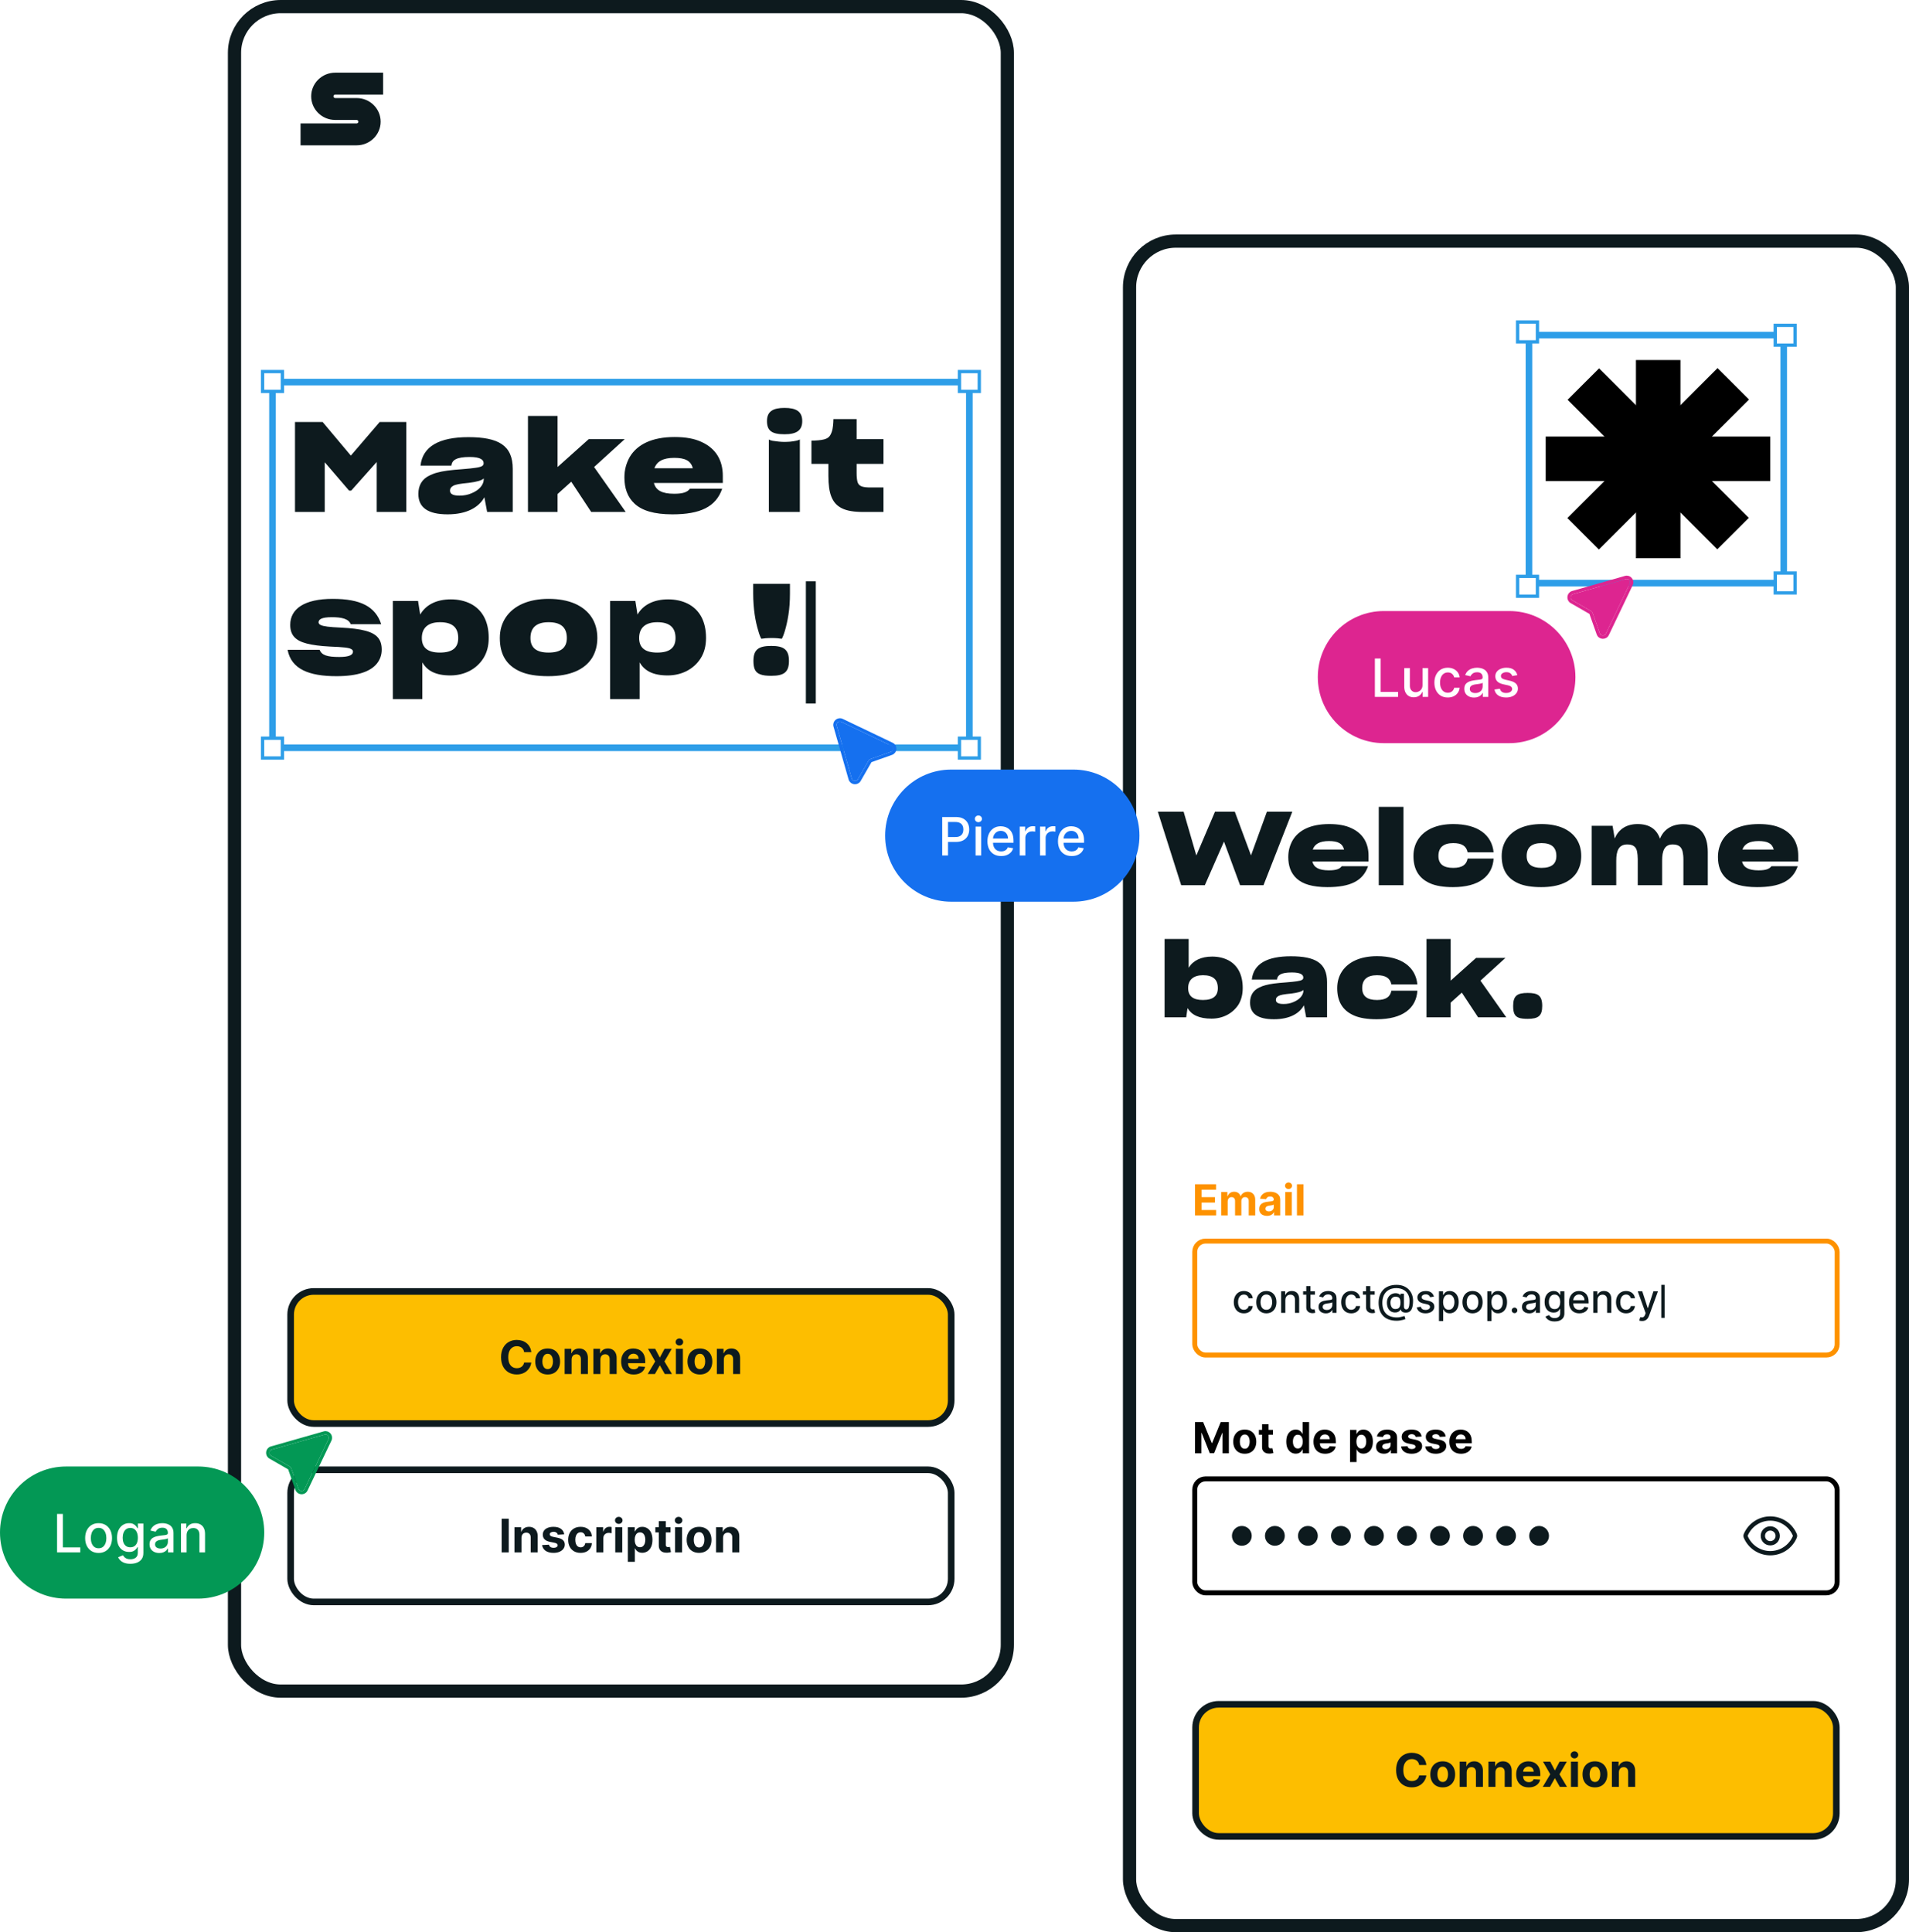 <svg width="578" height="585" viewBox="0 0 578 585" fill="none" xmlns="http://www.w3.org/2000/svg">
<rect x="71" y="2" width="234" height="510" rx="14" fill="white" stroke="#0D1A1E" stroke-width="4"/>
<rect x="342" y="73" width="234" height="510" rx="14" fill="white" stroke="#0D1A1E" stroke-width="4"/>
<g clip-path="url(#clip0_250_801)">
<path d="M508.801 109H495.322V169H508.801V109Z" fill="black"/>
<path d="M536 145.636V132.176H468V145.636H536Z" fill="black"/>
<path d="M529.556 120.97L520.025 111.452L474.567 156.849L484.098 166.367L529.556 120.97Z" fill="black"/>
<path d="M519.959 166.301L529.49 156.783L484.165 111.52L474.634 121.037L519.959 166.301Z" fill="black"/>
</g>
<path d="M361.822 368V358.545H368.192V360.194H363.821V362.446H367.865V364.094H363.821V366.352H368.211V368H361.822ZM369.745 368V360.909H371.619V362.16H371.702C371.85 361.745 372.096 361.417 372.441 361.177C372.785 360.937 373.198 360.817 373.678 360.817C374.164 360.817 374.578 360.938 374.92 361.181C375.261 361.422 375.489 361.748 375.603 362.16H375.677C375.822 361.754 376.083 361.429 376.462 361.186C376.843 360.94 377.294 360.817 377.814 360.817C378.476 360.817 379.013 361.028 379.426 361.449C379.841 361.868 380.049 362.462 380.049 363.231V368H378.087V363.619C378.087 363.225 377.982 362.93 377.773 362.733C377.564 362.536 377.302 362.437 376.988 362.437C376.631 362.437 376.352 362.551 376.152 362.779C375.952 363.003 375.852 363.3 375.852 363.67V368H373.946V363.577C373.946 363.23 373.846 362.953 373.646 362.746C373.449 362.54 373.189 362.437 372.866 362.437C372.647 362.437 372.45 362.493 372.275 362.603C372.102 362.711 371.965 362.863 371.864 363.06C371.762 363.254 371.711 363.482 371.711 363.744V368H369.745ZM383.624 368.134C383.172 368.134 382.769 368.055 382.415 367.898C382.061 367.738 381.781 367.503 381.574 367.192C381.371 366.878 381.27 366.487 381.27 366.02C381.27 365.626 381.342 365.295 381.487 365.027C381.631 364.759 381.828 364.544 382.078 364.381C382.327 364.218 382.61 364.094 382.927 364.011C383.247 363.928 383.583 363.87 383.934 363.836C384.346 363.793 384.678 363.753 384.931 363.716C385.183 363.676 385.366 363.617 385.48 363.54C385.594 363.464 385.651 363.35 385.651 363.199V363.171C385.651 362.879 385.559 362.653 385.374 362.493C385.192 362.333 384.934 362.252 384.598 362.252C384.244 362.252 383.963 362.331 383.753 362.488C383.544 362.642 383.406 362.836 383.338 363.07L381.519 362.922C381.611 362.491 381.793 362.119 382.064 361.805C382.335 361.488 382.684 361.245 383.112 361.075C383.543 360.903 384.041 360.817 384.608 360.817C385.001 360.817 385.378 360.863 385.739 360.955C386.102 361.048 386.423 361.191 386.703 361.385C386.987 361.578 387.21 361.828 387.373 362.132C387.536 362.434 387.617 362.796 387.617 363.217V368H385.752V367.017H385.697C385.583 367.238 385.431 367.434 385.24 367.603C385.049 367.769 384.82 367.9 384.552 367.995C384.284 368.088 383.975 368.134 383.624 368.134ZM384.187 366.777C384.477 366.777 384.732 366.72 384.954 366.606C385.175 366.489 385.349 366.332 385.475 366.135C385.602 365.938 385.665 365.715 385.665 365.466V364.713C385.603 364.753 385.518 364.79 385.411 364.824C385.306 364.855 385.188 364.884 385.055 364.912C384.923 364.936 384.791 364.959 384.658 364.981C384.526 364.999 384.406 365.016 384.298 365.032C384.067 365.065 383.866 365.119 383.693 365.193C383.521 365.267 383.387 365.367 383.292 365.493C383.196 365.616 383.149 365.77 383.149 365.955C383.149 366.223 383.246 366.427 383.44 366.569C383.637 366.707 383.886 366.777 384.187 366.777ZM389.143 368V360.909H391.11V368H389.143ZM390.131 359.995C389.839 359.995 389.588 359.898 389.379 359.704C389.172 359.507 389.069 359.272 389.069 358.998C389.069 358.727 389.172 358.495 389.379 358.301C389.588 358.104 389.839 358.005 390.131 358.005C390.424 358.005 390.673 358.104 390.879 358.301C391.088 358.495 391.193 358.727 391.193 358.998C391.193 359.272 391.088 359.507 390.879 359.704C390.673 359.898 390.424 359.995 390.131 359.995ZM394.652 358.545V368H392.685V358.545H394.652Z" fill="#FE9200"/>
<rect x="361.75" y="375.75" width="194.5" height="34.5" rx="3.25" stroke="#FE9200" stroke-width="1.5"/>
<path d="M376.614 397.632C375.98 397.632 375.435 397.489 374.977 397.202C374.523 396.912 374.173 396.513 373.929 396.004C373.685 395.496 373.562 394.913 373.562 394.257C373.562 393.592 373.688 393.006 373.938 392.497C374.188 391.986 374.54 391.587 374.994 391.3C375.449 391.013 375.984 390.869 376.601 390.869C377.098 390.869 377.541 390.962 377.93 391.146C378.32 391.328 378.634 391.584 378.872 391.913C379.114 392.243 379.257 392.628 379.303 393.068H378.062C377.994 392.761 377.838 392.497 377.594 392.276C377.352 392.054 377.028 391.943 376.622 391.943C376.267 391.943 375.956 392.037 375.689 392.224C375.425 392.409 375.219 392.673 375.071 393.017C374.923 393.358 374.849 393.761 374.849 394.227C374.849 394.705 374.922 395.116 375.067 395.463C375.212 395.81 375.416 396.078 375.68 396.268C375.947 396.459 376.261 396.554 376.622 396.554C376.864 396.554 377.082 396.51 377.278 396.422C377.477 396.331 377.643 396.202 377.777 396.034C377.913 395.866 378.009 395.665 378.062 395.429H379.303C379.257 395.852 379.119 396.23 378.889 396.562C378.659 396.895 378.351 397.156 377.964 397.347C377.581 397.537 377.131 397.632 376.614 397.632ZM383.422 397.632C382.809 397.632 382.273 397.491 381.816 397.21C381.358 396.929 381.003 396.536 380.75 396.03C380.498 395.524 380.371 394.933 380.371 394.257C380.371 393.578 380.498 392.984 380.75 392.476C381.003 391.967 381.358 391.572 381.816 391.291C382.273 391.01 382.809 390.869 383.422 390.869C384.036 390.869 384.571 391.01 385.029 391.291C385.486 391.572 385.841 391.967 386.094 392.476C386.347 392.984 386.473 393.578 386.473 394.257C386.473 394.933 386.347 395.524 386.094 396.03C385.841 396.536 385.486 396.929 385.029 397.21C384.571 397.491 384.036 397.632 383.422 397.632ZM383.426 396.562C383.824 396.562 384.154 396.457 384.415 396.247C384.676 396.037 384.87 395.757 384.995 395.408C385.123 395.058 385.186 394.673 385.186 394.253C385.186 393.835 385.123 393.452 384.995 393.102C384.87 392.75 384.676 392.467 384.415 392.254C384.154 392.041 383.824 391.935 383.426 391.935C383.026 391.935 382.694 392.041 382.429 392.254C382.168 392.467 381.973 392.75 381.846 393.102C381.721 393.452 381.658 393.835 381.658 394.253C381.658 394.673 381.721 395.058 381.846 395.408C381.973 395.757 382.168 396.037 382.429 396.247C382.694 396.457 383.026 396.562 383.426 396.562ZM389.17 393.614V397.5H387.896V390.955H389.119V392.02H389.2C389.35 391.673 389.586 391.395 389.907 391.185C390.231 390.974 390.638 390.869 391.13 390.869C391.576 390.869 391.967 390.963 392.302 391.151C392.637 391.335 392.897 391.611 393.082 391.977C393.266 392.344 393.359 392.797 393.359 393.337V397.5H392.085V393.49C392.085 393.016 391.961 392.645 391.714 392.378C391.467 392.108 391.127 391.973 390.695 391.973C390.4 391.973 390.137 392.037 389.907 392.165C389.68 392.293 389.499 392.48 389.366 392.727C389.235 392.972 389.17 393.267 389.17 393.614ZM398.123 390.955V391.977H394.548V390.955H398.123ZM395.506 389.386H396.781V395.578C396.781 395.825 396.817 396.011 396.891 396.136C396.965 396.259 397.06 396.342 397.177 396.388C397.296 396.43 397.425 396.452 397.565 396.452C397.667 396.452 397.756 396.445 397.833 396.43C397.91 396.416 397.969 396.405 398.012 396.396L398.242 397.449C398.168 397.477 398.063 397.506 397.927 397.534C397.79 397.565 397.62 397.582 397.415 397.585C397.08 397.591 396.768 397.531 396.478 397.406C396.188 397.281 395.954 397.088 395.775 396.827C395.596 396.565 395.506 396.237 395.506 395.842V389.386ZM401.437 397.645C401.022 397.645 400.647 397.568 400.312 397.415C399.977 397.259 399.711 397.033 399.515 396.737C399.322 396.442 399.225 396.08 399.225 395.651C399.225 395.281 399.297 394.977 399.439 394.739C399.581 394.5 399.772 394.311 400.014 394.172C400.255 394.033 400.525 393.928 400.824 393.857C401.122 393.786 401.426 393.732 401.735 393.695C402.127 393.649 402.446 393.612 402.69 393.584C402.934 393.553 403.112 393.503 403.223 393.435C403.333 393.366 403.389 393.256 403.389 393.102V393.072C403.389 392.7 403.284 392.412 403.074 392.207C402.866 392.003 402.556 391.901 402.145 391.901C401.716 391.901 401.377 391.996 401.13 392.186C400.886 392.374 400.717 392.582 400.623 392.812L399.426 392.54C399.568 392.142 399.775 391.821 400.048 391.577C400.324 391.33 400.64 391.151 400.998 391.04C401.356 390.926 401.733 390.869 402.127 390.869C402.389 390.869 402.666 390.901 402.958 390.963C403.254 391.023 403.529 391.134 403.785 391.295C404.044 391.457 404.255 391.689 404.42 391.99C404.585 392.288 404.667 392.676 404.667 393.153V397.5H403.423V396.605H403.372C403.289 396.77 403.166 396.932 403.001 397.091C402.836 397.25 402.625 397.382 402.366 397.487C402.108 397.592 401.798 397.645 401.437 397.645ZM401.714 396.622C402.066 396.622 402.368 396.553 402.618 396.413C402.87 396.274 403.062 396.092 403.193 395.868C403.326 395.641 403.393 395.398 403.393 395.139V394.295C403.348 394.341 403.26 394.384 403.129 394.423C403.001 394.46 402.855 394.493 402.69 394.521C402.525 394.547 402.365 394.571 402.208 394.594C402.052 394.614 401.922 394.631 401.816 394.645C401.569 394.676 401.343 394.729 401.139 394.803C400.937 394.876 400.775 394.983 400.653 395.122C400.534 395.259 400.474 395.44 400.474 395.668C400.474 395.983 400.591 396.222 400.824 396.384C401.056 396.543 401.353 396.622 401.714 396.622ZM409.121 397.632C408.488 397.632 407.942 397.489 407.485 397.202C407.031 396.912 406.681 396.513 406.437 396.004C406.192 395.496 406.07 394.913 406.07 394.257C406.07 393.592 406.195 393.006 406.445 392.497C406.695 391.986 407.048 391.587 407.502 391.3C407.957 391.013 408.492 390.869 409.109 390.869C409.606 390.869 410.049 390.962 410.438 391.146C410.827 391.328 411.141 391.584 411.38 391.913C411.621 392.243 411.765 392.628 411.81 393.068H410.57C410.502 392.761 410.346 392.497 410.102 392.276C409.86 392.054 409.536 391.943 409.13 391.943C408.775 391.943 408.464 392.037 408.197 392.224C407.933 392.409 407.727 392.673 407.579 393.017C407.431 393.358 407.357 393.761 407.357 394.227C407.357 394.705 407.43 395.116 407.575 395.463C407.719 395.81 407.924 396.078 408.188 396.268C408.455 396.459 408.769 396.554 409.13 396.554C409.371 396.554 409.59 396.51 409.786 396.422C409.985 396.331 410.151 396.202 410.285 396.034C410.421 395.866 410.516 395.665 410.57 395.429H411.81C411.765 395.852 411.627 396.23 411.397 396.562C411.167 396.895 410.859 397.156 410.472 397.347C410.089 397.537 409.638 397.632 409.121 397.632ZM416.228 390.955V391.977H412.653V390.955H416.228ZM413.612 389.386H414.886V395.578C414.886 395.825 414.923 396.011 414.997 396.136C415.071 396.259 415.166 396.342 415.282 396.388C415.402 396.43 415.531 396.452 415.67 396.452C415.772 396.452 415.862 396.445 415.939 396.43C416.015 396.416 416.075 396.405 416.118 396.396L416.348 397.449C416.274 397.477 416.169 397.506 416.032 397.534C415.896 397.565 415.725 397.582 415.521 397.585C415.186 397.591 414.873 397.531 414.583 397.406C414.294 397.281 414.059 397.088 413.88 396.827C413.701 396.565 413.612 396.237 413.612 395.842V389.386ZM422.892 399.874C422.011 399.874 421.23 399.753 420.548 399.511C419.869 399.273 419.297 398.92 418.831 398.455C418.365 397.991 418.011 397.423 417.77 396.75C417.528 396.077 417.408 395.308 417.408 394.445C417.408 393.604 417.53 392.848 417.774 392.178C418.018 391.507 418.374 390.936 418.839 390.464C419.308 389.99 419.878 389.628 420.548 389.378C421.219 389.128 421.98 389.003 422.832 389.003C423.648 389.003 424.366 389.131 424.989 389.386C425.611 389.642 426.134 389.993 426.557 390.439C426.983 390.885 427.304 391.396 427.52 391.973C427.736 392.55 427.844 393.159 427.844 393.801C427.844 394.25 427.815 394.689 427.759 395.118C427.702 395.544 427.597 395.93 427.443 396.277C427.293 396.621 427.074 396.896 426.787 397.104C426.503 397.308 426.134 397.415 425.679 397.423C425.438 397.432 425.203 397.403 424.976 397.338C424.749 397.273 424.555 397.168 424.396 397.023C424.237 396.875 424.141 396.688 424.107 396.46H424.055C423.987 396.628 423.874 396.784 423.714 396.929C423.555 397.071 423.352 397.185 423.105 397.27C422.861 397.352 422.577 397.386 422.253 397.372C421.895 397.358 421.572 397.277 421.286 397.129C420.999 396.982 420.753 396.777 420.548 396.516C420.347 396.254 420.192 395.945 420.084 395.587C419.976 395.229 419.922 394.831 419.922 394.393C419.922 393.973 419.983 393.597 420.105 393.264C420.227 392.929 420.393 392.641 420.604 392.399C420.817 392.155 421.061 391.962 421.337 391.82C421.612 391.678 421.903 391.588 422.21 391.551C422.509 391.517 422.783 391.526 423.033 391.577C423.283 391.628 423.49 391.706 423.655 391.811C423.822 391.916 423.928 392.031 423.97 392.156H424.026V391.679H425.074V395.634C425.074 395.858 425.132 396.048 425.249 396.205C425.368 396.361 425.537 396.439 425.756 396.439C426.014 396.439 426.216 396.344 426.361 396.153C426.509 395.963 426.612 395.67 426.672 395.276C426.734 394.881 426.766 394.375 426.766 393.759C426.766 393.327 426.707 392.92 426.591 392.54C426.477 392.156 426.308 391.81 426.084 391.5C425.862 391.188 425.589 390.919 425.266 390.695C424.942 390.47 424.572 390.297 424.158 390.175C423.746 390.053 423.29 389.991 422.79 389.991C422.111 389.991 421.507 390.097 420.979 390.307C420.45 390.514 420.004 390.814 419.641 391.206C419.28 391.598 419.006 392.068 418.818 392.616C418.634 393.162 418.541 393.774 418.541 394.453C418.541 395.161 418.636 395.788 418.827 396.337C419.017 396.882 419.298 397.342 419.67 397.717C420.043 398.092 420.503 398.376 421.051 398.57C421.599 398.766 422.232 398.864 422.947 398.864C423.266 398.864 423.578 398.835 423.885 398.778C424.192 398.724 424.464 398.662 424.703 398.591C424.945 398.523 425.125 398.467 425.244 398.425L425.543 399.358C425.366 399.44 425.132 399.521 424.839 399.601C424.55 399.68 424.234 399.746 423.893 399.797C423.555 399.848 423.222 399.874 422.892 399.874ZM422.5 396.328C422.869 396.328 423.166 396.254 423.391 396.107C423.618 395.959 423.781 395.739 423.881 395.446C423.983 395.151 424.034 394.781 424.034 394.338C424.031 393.906 423.976 393.562 423.868 393.307C423.763 393.048 423.598 392.864 423.374 392.753C423.152 392.639 422.866 392.582 422.517 392.582C422.196 392.582 421.922 392.661 421.695 392.817C421.47 392.973 421.298 393.185 421.179 393.452C421.063 393.719 421.003 394.016 421 394.342C421.003 394.686 421.051 395.01 421.145 395.314C421.241 395.615 421.398 395.859 421.614 396.047C421.832 396.234 422.128 396.328 422.5 396.328ZM434.156 392.553L433.001 392.757C432.953 392.609 432.876 392.469 432.771 392.335C432.669 392.202 432.529 392.092 432.353 392.007C432.177 391.922 431.957 391.879 431.693 391.879C431.332 391.879 431.031 391.96 430.789 392.122C430.548 392.281 430.427 392.487 430.427 392.74C430.427 392.959 430.508 393.135 430.67 393.268C430.832 393.402 431.093 393.511 431.454 393.597L432.494 393.835C433.096 393.974 433.545 394.189 433.841 394.479C434.136 394.768 434.284 395.145 434.284 395.608C434.284 396 434.17 396.349 433.943 396.656C433.718 396.96 433.404 397.199 433.001 397.372C432.6 397.545 432.136 397.632 431.608 397.632C430.875 397.632 430.277 397.476 429.814 397.163C429.35 396.848 429.066 396.401 428.961 395.821L430.193 395.634C430.27 395.955 430.427 396.197 430.666 396.362C430.904 396.524 431.216 396.605 431.599 396.605C432.017 396.605 432.35 396.518 432.6 396.345C432.85 396.169 432.975 395.955 432.975 395.702C432.975 395.497 432.899 395.325 432.745 395.186C432.595 395.047 432.363 394.942 432.051 394.871L430.943 394.628C430.332 394.489 429.88 394.267 429.588 393.963C429.298 393.659 429.153 393.274 429.153 392.808C429.153 392.422 429.261 392.084 429.477 391.794C429.693 391.504 429.991 391.278 430.372 391.116C430.752 390.952 431.189 390.869 431.68 390.869C432.387 390.869 432.944 391.023 433.35 391.33C433.757 391.634 434.025 392.041 434.156 392.553ZM435.685 399.955V390.955H436.929V392.016H437.036C437.109 391.879 437.216 391.722 437.355 391.543C437.494 391.364 437.688 391.207 437.935 391.074C438.182 390.938 438.509 390.869 438.915 390.869C439.443 390.869 439.915 391.003 440.33 391.27C440.744 391.537 441.07 391.922 441.305 392.425C441.544 392.928 441.663 393.533 441.663 394.24C441.663 394.947 441.545 395.554 441.31 396.06C441.074 396.562 440.75 396.95 440.338 397.223C439.926 397.493 439.456 397.628 438.928 397.628C438.53 397.628 438.205 397.561 437.952 397.428C437.702 397.294 437.506 397.138 437.364 396.959C437.222 396.78 437.112 396.621 437.036 396.482H436.959V399.955H435.685ZM436.933 394.227C436.933 394.687 437 395.091 437.134 395.438C437.267 395.784 437.46 396.055 437.713 396.251C437.966 396.445 438.276 396.541 438.642 396.541C439.023 396.541 439.341 396.44 439.597 396.239C439.852 396.034 440.045 395.757 440.176 395.408C440.31 395.058 440.376 394.665 440.376 394.227C440.376 393.795 440.311 393.408 440.18 393.064C440.053 392.72 439.859 392.449 439.601 392.25C439.345 392.051 439.026 391.952 438.642 391.952C438.273 391.952 437.96 392.047 437.705 392.237C437.452 392.428 437.26 392.693 437.129 393.034C436.999 393.375 436.933 393.773 436.933 394.227ZM445.848 397.632C445.234 397.632 444.699 397.491 444.241 397.21C443.784 396.929 443.429 396.536 443.176 396.03C442.923 395.524 442.797 394.933 442.797 394.257C442.797 393.578 442.923 392.984 443.176 392.476C443.429 391.967 443.784 391.572 444.241 391.291C444.699 391.01 445.234 390.869 445.848 390.869C446.462 390.869 446.997 391.01 447.455 391.291C447.912 391.572 448.267 391.967 448.52 392.476C448.773 392.984 448.899 393.578 448.899 394.257C448.899 394.933 448.773 395.524 448.52 396.03C448.267 396.536 447.912 396.929 447.455 397.21C446.997 397.491 446.462 397.632 445.848 397.632ZM445.852 396.562C446.25 396.562 446.58 396.457 446.841 396.247C447.102 396.037 447.295 395.757 447.42 395.408C447.548 395.058 447.612 394.673 447.612 394.253C447.612 393.835 447.548 393.452 447.42 393.102C447.295 392.75 447.102 392.467 446.841 392.254C446.58 392.041 446.25 391.935 445.852 391.935C445.452 391.935 445.119 392.041 444.855 392.254C444.594 392.467 444.399 392.75 444.271 393.102C444.146 393.452 444.084 393.835 444.084 394.253C444.084 394.673 444.146 395.058 444.271 395.408C444.399 395.757 444.594 396.037 444.855 396.247C445.119 396.457 445.452 396.562 445.852 396.562ZM450.321 399.955V390.955H451.566V392.016H451.672C451.746 391.879 451.853 391.722 451.992 391.543C452.131 391.364 452.324 391.207 452.571 391.074C452.819 390.938 453.145 390.869 453.551 390.869C454.08 390.869 454.551 391.003 454.966 391.27C455.381 391.537 455.706 391.922 455.942 392.425C456.181 392.928 456.3 393.533 456.3 394.24C456.3 394.947 456.182 395.554 455.946 396.06C455.711 396.562 455.387 396.95 454.975 397.223C454.563 397.493 454.093 397.628 453.564 397.628C453.167 397.628 452.841 397.561 452.588 397.428C452.338 397.294 452.142 397.138 452 396.959C451.858 396.78 451.749 396.621 451.672 396.482H451.596V399.955H450.321ZM451.57 394.227C451.57 394.687 451.637 395.091 451.77 395.438C451.904 395.784 452.097 396.055 452.35 396.251C452.603 396.445 452.912 396.541 453.279 396.541C453.659 396.541 453.978 396.44 454.233 396.239C454.489 396.034 454.682 395.757 454.813 395.408C454.946 395.058 455.013 394.665 455.013 394.227C455.013 393.795 454.948 393.408 454.817 393.064C454.689 392.72 454.496 392.449 454.238 392.25C453.982 392.051 453.662 391.952 453.279 391.952C452.909 391.952 452.597 392.047 452.341 392.237C452.088 392.428 451.897 392.693 451.766 393.034C451.635 393.375 451.57 393.773 451.57 394.227ZM458.567 397.581C458.334 397.581 458.134 397.499 457.966 397.334C457.799 397.166 457.715 396.964 457.715 396.729C457.715 396.496 457.799 396.297 457.966 396.132C458.134 395.964 458.334 395.881 458.567 395.881C458.8 395.881 459 395.964 459.168 396.132C459.336 396.297 459.419 396.496 459.419 396.729C459.419 396.885 459.38 397.028 459.3 397.159C459.223 397.287 459.121 397.389 458.993 397.466C458.865 397.543 458.723 397.581 458.567 397.581ZM463.031 397.645C462.616 397.645 462.241 397.568 461.906 397.415C461.571 397.259 461.305 397.033 461.109 396.737C460.916 396.442 460.819 396.08 460.819 395.651C460.819 395.281 460.89 394.977 461.032 394.739C461.174 394.5 461.366 394.311 461.608 394.172C461.849 394.033 462.119 393.928 462.417 393.857C462.716 393.786 463.02 393.732 463.329 393.695C463.721 393.649 464.039 393.612 464.284 393.584C464.528 393.553 464.706 393.503 464.816 393.435C464.927 393.366 464.983 393.256 464.983 393.102V393.072C464.983 392.7 464.877 392.412 464.667 392.207C464.46 392.003 464.15 391.901 463.738 391.901C463.309 391.901 462.971 391.996 462.724 392.186C462.48 392.374 462.311 392.582 462.217 392.812L461.02 392.54C461.162 392.142 461.369 391.821 461.642 391.577C461.917 391.33 462.234 391.151 462.592 391.04C462.95 390.926 463.326 390.869 463.721 390.869C463.983 390.869 464.26 390.901 464.552 390.963C464.848 391.023 465.123 391.134 465.379 391.295C465.637 391.457 465.849 391.689 466.014 391.99C466.179 392.288 466.261 392.676 466.261 393.153V397.5H465.017V396.605H464.966C464.883 396.77 464.76 396.932 464.595 397.091C464.43 397.25 464.218 397.382 463.96 397.487C463.701 397.592 463.392 397.645 463.031 397.645ZM463.308 396.622C463.66 396.622 463.961 396.553 464.211 396.413C464.464 396.274 464.656 396.092 464.787 395.868C464.92 395.641 464.987 395.398 464.987 395.139V394.295C464.941 394.341 464.853 394.384 464.723 394.423C464.595 394.46 464.449 394.493 464.284 394.521C464.119 394.547 463.958 394.571 463.802 394.594C463.646 394.614 463.515 394.631 463.41 394.645C463.163 394.676 462.937 394.729 462.733 394.803C462.531 394.876 462.369 394.983 462.247 395.122C462.127 395.259 462.068 395.44 462.068 395.668C462.068 395.983 462.184 396.222 462.417 396.384C462.65 396.543 462.947 396.622 463.308 396.622ZM470.702 400.091C470.183 400.091 469.735 400.023 469.36 399.886C468.988 399.75 468.684 399.57 468.448 399.345C468.212 399.121 468.036 398.875 467.92 398.608L469.015 398.156C469.092 398.281 469.194 398.413 469.322 398.553C469.452 398.695 469.629 398.815 469.85 398.915C470.075 399.014 470.363 399.064 470.715 399.064C471.198 399.064 471.597 398.946 471.913 398.71C472.228 398.477 472.386 398.105 472.386 397.594V396.307H472.305C472.228 396.446 472.117 396.601 471.972 396.771C471.83 396.942 471.634 397.089 471.384 397.214C471.134 397.339 470.809 397.402 470.408 397.402C469.891 397.402 469.425 397.281 469.011 397.04C468.599 396.795 468.272 396.436 468.031 395.962C467.792 395.484 467.673 394.898 467.673 394.202C467.673 393.506 467.79 392.909 468.026 392.412C468.265 391.915 468.592 391.534 469.006 391.27C469.421 391.003 469.891 390.869 470.417 390.869C470.823 390.869 471.151 390.938 471.401 391.074C471.651 391.207 471.846 391.364 471.985 391.543C472.127 391.722 472.237 391.879 472.313 392.016H472.407V390.955H473.656V397.645C473.656 398.207 473.525 398.669 473.263 399.03C473.002 399.391 472.648 399.658 472.202 399.831C471.759 400.004 471.259 400.091 470.702 400.091ZM470.69 396.345C471.056 396.345 471.366 396.26 471.619 396.089C471.874 395.916 472.067 395.669 472.198 395.348C472.332 395.024 472.398 394.636 472.398 394.185C472.398 393.744 472.333 393.357 472.202 393.021C472.072 392.686 471.88 392.425 471.627 392.237C471.374 392.047 471.062 391.952 470.69 391.952C470.306 391.952 469.987 392.051 469.731 392.25C469.475 392.446 469.282 392.713 469.151 393.051C469.023 393.389 468.96 393.767 468.96 394.185C468.96 394.614 469.025 394.99 469.156 395.314C469.286 395.638 469.479 395.891 469.735 396.072C469.994 396.254 470.312 396.345 470.69 396.345ZM478.185 397.632C477.54 397.632 476.985 397.494 476.519 397.219C476.056 396.94 475.698 396.55 475.445 396.047C475.195 395.541 475.07 394.949 475.07 394.27C475.07 393.599 475.195 393.009 475.445 392.497C475.698 391.986 476.05 391.587 476.502 391.3C476.957 391.013 477.488 390.869 478.096 390.869C478.465 390.869 478.823 390.93 479.17 391.053C479.516 391.175 479.827 391.366 480.103 391.628C480.379 391.889 480.596 392.229 480.755 392.646C480.914 393.061 480.994 393.565 480.994 394.159V394.611H475.79V393.656H479.745C479.745 393.321 479.677 393.024 479.54 392.766C479.404 392.504 479.212 392.298 478.965 392.148C478.721 391.997 478.434 391.922 478.104 391.922C477.746 391.922 477.434 392.01 477.167 392.186C476.903 392.359 476.698 392.587 476.553 392.868C476.411 393.146 476.34 393.449 476.34 393.776V394.521C476.34 394.959 476.417 395.331 476.57 395.638C476.727 395.945 476.944 396.179 477.222 396.341C477.501 396.5 477.826 396.58 478.198 396.58C478.44 396.58 478.66 396.545 478.859 396.477C479.058 396.406 479.229 396.301 479.374 396.162C479.519 396.023 479.63 395.851 479.707 395.646L480.913 395.864C480.816 396.219 480.643 396.53 480.393 396.797C480.146 397.061 479.835 397.267 479.46 397.415C479.087 397.56 478.663 397.632 478.185 397.632ZM483.681 393.614V397.5H482.407V390.955H483.63V392.02H483.711C483.862 391.673 484.098 391.395 484.419 391.185C484.743 390.974 485.15 390.869 485.642 390.869C486.088 390.869 486.478 390.963 486.814 391.151C487.149 391.335 487.409 391.611 487.593 391.977C487.778 392.344 487.87 392.797 487.87 393.337V397.5H486.596V393.49C486.596 393.016 486.473 392.645 486.225 392.378C485.978 392.108 485.639 391.973 485.207 391.973C484.912 391.973 484.649 392.037 484.419 392.165C484.191 392.293 484.011 392.48 483.877 392.727C483.747 392.972 483.681 393.267 483.681 393.614ZM492.336 397.632C491.703 397.632 491.157 397.489 490.7 397.202C490.245 396.912 489.896 396.513 489.652 396.004C489.407 395.496 489.285 394.913 489.285 394.257C489.285 393.592 489.41 393.006 489.66 392.497C489.91 391.986 490.262 391.587 490.717 391.3C491.172 391.013 491.707 390.869 492.324 390.869C492.821 390.869 493.264 390.962 493.653 391.146C494.042 391.328 494.356 391.584 494.595 391.913C494.836 392.243 494.98 392.628 495.025 393.068H493.785C493.717 392.761 493.561 392.497 493.316 392.276C493.075 392.054 492.751 391.943 492.345 391.943C491.99 391.943 491.679 392.037 491.412 392.224C491.147 392.409 490.941 392.673 490.794 393.017C490.646 393.358 490.572 393.761 490.572 394.227C490.572 394.705 490.645 395.116 490.789 395.463C490.934 395.81 491.139 396.078 491.403 396.268C491.67 396.459 491.984 396.554 492.345 396.554C492.586 396.554 492.805 396.51 493.001 396.422C493.2 396.331 493.366 396.202 493.5 396.034C493.636 395.866 493.731 395.665 493.785 395.429H495.025C494.98 395.852 494.842 396.23 494.612 396.562C494.382 396.895 494.074 397.156 493.687 397.347C493.304 397.537 492.853 397.632 492.336 397.632ZM497.193 399.955C497.003 399.955 496.83 399.939 496.673 399.908C496.517 399.879 496.401 399.848 496.324 399.814L496.631 398.77C496.864 398.832 497.071 398.859 497.253 398.851C497.435 398.842 497.595 398.774 497.734 398.646C497.876 398.518 498.001 398.31 498.109 398.02L498.267 397.585L495.872 390.955H497.236L498.893 396.034H498.962L500.619 390.955H501.987L499.29 398.374C499.165 398.714 499.006 399.003 498.812 399.239C498.619 399.477 498.389 399.656 498.122 399.776C497.855 399.895 497.545 399.955 497.193 399.955Z" fill="#0D1A1E"/>
<rect x="503" y="389" width="1" height="10" fill="#0D1A1E"/>
<path d="M361.822 430.545H364.287L366.891 436.898H367.001L369.605 430.545H372.07V440H370.131V433.846H370.053L367.606 439.954H366.286L363.839 433.823H363.761V440H361.822V430.545ZM376.884 440.138C376.167 440.138 375.547 439.986 375.024 439.681C374.504 439.374 374.102 438.946 373.819 438.398C373.536 437.847 373.394 437.209 373.394 436.482C373.394 435.75 373.536 435.11 373.819 434.562C374.102 434.011 374.504 433.583 375.024 433.278C375.547 432.971 376.167 432.817 376.884 432.817C377.601 432.817 378.22 432.971 378.74 433.278C379.263 433.583 379.666 434.011 379.949 434.562C380.233 435.11 380.374 435.75 380.374 436.482C380.374 437.209 380.233 437.847 379.949 438.398C379.666 438.946 379.263 439.374 378.74 439.681C378.22 439.986 377.601 440.138 376.884 440.138ZM376.893 438.615C377.22 438.615 377.492 438.523 377.71 438.338C377.929 438.15 378.094 437.895 378.204 437.572C378.318 437.249 378.375 436.881 378.375 436.468C378.375 436.056 378.318 435.688 378.204 435.365C378.094 435.042 377.929 434.786 377.71 434.599C377.492 434.411 377.22 434.317 376.893 434.317C376.564 434.317 376.287 434.411 376.062 434.599C375.841 434.786 375.673 435.042 375.559 435.365C375.448 435.688 375.393 436.056 375.393 436.468C375.393 436.881 375.448 437.249 375.559 437.572C375.673 437.895 375.841 438.15 376.062 438.338C376.287 438.523 376.564 438.615 376.893 438.615ZM385.425 432.909V434.386H381.154V432.909H385.425ZM382.124 431.21H384.09V437.821C384.09 438.003 384.118 438.144 384.174 438.246C384.229 438.344 384.306 438.413 384.404 438.453C384.506 438.493 384.623 438.513 384.755 438.513C384.848 438.513 384.94 438.506 385.032 438.49C385.125 438.472 385.195 438.458 385.245 438.449L385.554 439.912C385.455 439.943 385.317 439.978 385.138 440.018C384.96 440.062 384.743 440.088 384.487 440.097C384.014 440.115 383.598 440.052 383.241 439.908C382.887 439.763 382.612 439.538 382.415 439.234C382.218 438.929 382.121 438.544 382.124 438.08V431.21ZM392.327 440.115C391.789 440.115 391.301 439.977 390.864 439.7C390.43 439.42 390.085 439.009 389.83 438.467C389.578 437.923 389.451 437.255 389.451 436.464C389.451 435.651 389.582 434.976 389.844 434.437C390.105 433.895 390.453 433.491 390.887 433.223C391.324 432.952 391.803 432.817 392.323 432.817C392.72 432.817 393.051 432.884 393.315 433.02C393.583 433.152 393.799 433.318 393.962 433.518C394.128 433.715 394.254 433.909 394.34 434.1H394.4V430.545H396.362V440H394.423V438.864H394.34C394.248 439.061 394.117 439.257 393.948 439.451C393.782 439.641 393.565 439.8 393.297 439.926C393.032 440.052 392.709 440.115 392.327 440.115ZM392.951 438.55C393.268 438.55 393.535 438.464 393.754 438.292C393.975 438.116 394.145 437.872 394.262 437.558C394.382 437.244 394.442 436.876 394.442 436.455C394.442 436.033 394.383 435.667 394.266 435.356C394.149 435.045 393.98 434.805 393.759 434.636C393.537 434.466 393.268 434.382 392.951 434.382C392.627 434.382 392.355 434.469 392.134 434.645C391.912 434.82 391.744 435.063 391.63 435.374C391.516 435.685 391.46 436.045 391.46 436.455C391.46 436.867 391.516 437.232 391.63 437.549C391.747 437.863 391.915 438.109 392.134 438.287C392.355 438.463 392.627 438.55 392.951 438.55ZM401.211 440.138C400.481 440.138 399.853 439.991 399.327 439.695C398.804 439.397 398.401 438.975 398.118 438.43C397.834 437.883 397.693 437.235 397.693 436.487C397.693 435.757 397.834 435.117 398.118 434.566C398.401 434.016 398.799 433.586 399.313 433.278C399.83 432.971 400.437 432.817 401.132 432.817C401.6 432.817 402.035 432.892 402.439 433.043C402.845 433.191 403.199 433.414 403.5 433.712C403.805 434.011 404.042 434.386 404.211 434.839C404.381 435.288 404.465 435.814 404.465 436.418V436.958H398.478V435.739H402.614C402.614 435.456 402.553 435.205 402.429 434.987C402.306 434.768 402.136 434.597 401.917 434.474C401.702 434.348 401.451 434.285 401.165 434.285C400.866 434.285 400.601 434.354 400.37 434.493C400.143 434.628 399.964 434.811 399.835 435.042C399.706 435.27 399.64 435.524 399.636 435.804V436.962C399.636 437.313 399.701 437.616 399.83 437.872C399.963 438.127 400.149 438.324 400.389 438.463C400.629 438.601 400.914 438.67 401.243 438.67C401.461 438.67 401.662 438.64 401.843 438.578C402.025 438.517 402.18 438.424 402.309 438.301C402.439 438.178 402.537 438.027 402.605 437.849L404.424 437.969C404.331 438.406 404.142 438.787 403.856 439.114C403.573 439.437 403.207 439.689 402.757 439.871C402.311 440.049 401.795 440.138 401.211 440.138ZM408.757 442.659V432.909H410.696V434.1H410.784C410.87 433.909 410.995 433.715 411.158 433.518C411.324 433.318 411.54 433.152 411.804 433.02C412.072 432.884 412.404 432.817 412.801 432.817C413.319 432.817 413.796 432.952 414.233 433.223C414.67 433.491 415.019 433.895 415.281 434.437C415.542 434.976 415.673 435.651 415.673 436.464C415.673 437.255 415.545 437.923 415.29 438.467C415.037 439.009 414.693 439.42 414.256 439.7C413.822 439.977 413.335 440.115 412.797 440.115C412.415 440.115 412.091 440.052 411.823 439.926C411.558 439.8 411.341 439.641 411.172 439.451C411.003 439.257 410.873 439.061 410.784 438.864H410.724V442.659H408.757ZM410.683 436.455C410.683 436.876 410.741 437.244 410.858 437.558C410.975 437.872 411.144 438.116 411.366 438.292C411.587 438.464 411.857 438.55 412.174 438.55C412.494 438.55 412.765 438.463 412.986 438.287C413.208 438.109 413.375 437.863 413.489 437.549C413.606 437.232 413.665 436.867 413.665 436.455C413.665 436.045 413.608 435.685 413.494 435.374C413.38 435.063 413.212 434.82 412.991 434.645C412.769 434.469 412.497 434.382 412.174 434.382C411.854 434.382 411.583 434.466 411.361 434.636C411.143 434.805 410.975 435.045 410.858 435.356C410.741 435.667 410.683 436.033 410.683 436.455ZM419.006 440.134C418.554 440.134 418.15 440.055 417.797 439.898C417.443 439.738 417.163 439.503 416.956 439.192C416.753 438.878 416.652 438.487 416.652 438.02C416.652 437.626 416.724 437.295 416.869 437.027C417.013 436.759 417.21 436.544 417.46 436.381C417.709 436.218 417.992 436.094 418.309 436.011C418.629 435.928 418.964 435.87 419.315 435.836C419.728 435.793 420.06 435.753 420.312 435.716C420.565 435.676 420.748 435.617 420.862 435.54C420.976 435.464 421.033 435.35 421.033 435.199V435.171C421.033 434.879 420.94 434.653 420.756 434.493C420.574 434.333 420.316 434.252 419.98 434.252C419.626 434.252 419.345 434.331 419.135 434.488C418.926 434.642 418.788 434.836 418.72 435.07L416.901 434.922C416.993 434.491 417.175 434.119 417.446 433.805C417.717 433.488 418.066 433.245 418.494 433.075C418.924 432.903 419.423 432.817 419.989 432.817C420.383 432.817 420.76 432.863 421.12 432.955C421.484 433.048 421.805 433.191 422.085 433.385C422.368 433.578 422.592 433.828 422.755 434.132C422.918 434.434 422.999 434.796 422.999 435.217V440H421.134V439.017H421.079C420.965 439.238 420.813 439.434 420.622 439.603C420.431 439.769 420.202 439.9 419.934 439.995C419.666 440.088 419.357 440.134 419.006 440.134ZM419.569 438.777C419.859 438.777 420.114 438.72 420.336 438.606C420.557 438.489 420.731 438.332 420.857 438.135C420.983 437.938 421.047 437.715 421.047 437.466V436.713C420.985 436.753 420.9 436.79 420.793 436.824C420.688 436.855 420.569 436.884 420.437 436.912C420.305 436.936 420.172 436.959 420.04 436.981C419.908 436.999 419.788 437.016 419.68 437.032C419.449 437.065 419.248 437.119 419.075 437.193C418.903 437.267 418.769 437.367 418.674 437.493C418.578 437.616 418.531 437.77 418.531 437.955C418.531 438.223 418.627 438.427 418.821 438.569C419.018 438.707 419.268 438.777 419.569 438.777ZM430.425 434.931L428.624 435.042C428.594 434.888 428.528 434.75 428.426 434.626C428.324 434.5 428.191 434.4 428.024 434.326C427.861 434.249 427.666 434.211 427.438 434.211C427.133 434.211 426.876 434.276 426.667 434.405C426.458 434.531 426.353 434.7 426.353 434.913C426.353 435.082 426.421 435.225 426.556 435.342C426.692 435.459 426.924 435.553 427.253 435.624L428.537 435.882C429.226 436.024 429.74 436.251 430.079 436.565C430.417 436.879 430.586 437.292 430.586 437.803C430.586 438.267 430.45 438.675 430.176 439.026C429.905 439.377 429.532 439.651 429.058 439.848C428.588 440.042 428.044 440.138 427.429 440.138C426.49 440.138 425.742 439.943 425.185 439.552C424.631 439.158 424.307 438.623 424.211 437.946L426.145 437.844C426.204 438.13 426.345 438.349 426.57 438.5C426.795 438.647 427.083 438.721 427.433 438.721C427.778 438.721 428.055 438.655 428.264 438.523C428.477 438.387 428.584 438.213 428.588 438.001C428.584 437.823 428.509 437.676 428.361 437.562C428.214 437.446 427.986 437.356 427.678 437.295L426.45 437.05C425.758 436.912 425.242 436.672 424.904 436.33C424.568 435.988 424.4 435.553 424.4 435.023C424.4 434.568 424.523 434.176 424.77 433.846C425.019 433.517 425.368 433.263 425.818 433.085C426.27 432.906 426.799 432.817 427.406 432.817C428.301 432.817 429.006 433.006 429.52 433.385C430.037 433.763 430.339 434.279 430.425 434.931ZM437.725 434.931L435.924 435.042C435.893 434.888 435.827 434.75 435.726 434.626C435.624 434.5 435.49 434.4 435.324 434.326C435.161 434.249 434.966 434.211 434.738 434.211C434.433 434.211 434.176 434.276 433.967 434.405C433.758 434.531 433.653 434.7 433.653 434.913C433.653 435.082 433.721 435.225 433.856 435.342C433.992 435.459 434.224 435.553 434.553 435.624L435.837 435.882C436.526 436.024 437.04 436.251 437.378 436.565C437.717 436.879 437.886 437.292 437.886 437.803C437.886 438.267 437.749 438.675 437.475 439.026C437.205 439.377 436.832 439.651 436.358 439.848C435.887 440.042 435.344 440.138 434.729 440.138C433.79 440.138 433.042 439.943 432.485 439.552C431.931 439.158 431.606 438.623 431.511 437.946L433.445 437.844C433.504 438.13 433.645 438.349 433.87 438.5C434.095 438.647 434.382 438.721 434.733 438.721C435.078 438.721 435.355 438.655 435.564 438.523C435.777 438.387 435.884 438.213 435.887 438.001C435.884 437.823 435.809 437.676 435.661 437.562C435.513 437.446 435.286 437.356 434.978 437.295L433.75 437.05C433.057 436.912 432.542 436.672 432.203 436.33C431.868 435.988 431.7 435.553 431.7 435.023C431.7 434.568 431.823 434.176 432.07 433.846C432.319 433.517 432.668 433.263 433.117 433.085C433.57 432.906 434.099 432.817 434.706 432.817C435.601 432.817 436.306 433.006 436.82 433.385C437.337 433.763 437.639 434.279 437.725 434.931ZM442.356 440.138C441.627 440.138 440.999 439.991 440.473 439.695C439.949 439.397 439.546 438.975 439.263 438.43C438.98 437.883 438.838 437.235 438.838 436.487C438.838 435.757 438.98 435.117 439.263 434.566C439.546 434.016 439.945 433.586 440.459 433.278C440.976 432.971 441.582 432.817 442.278 432.817C442.746 432.817 443.181 432.892 443.584 433.043C443.99 433.191 444.344 433.414 444.646 433.712C444.951 434.011 445.188 434.386 445.357 434.839C445.526 435.288 445.611 435.814 445.611 436.418V436.958H439.623V435.739H443.76C443.76 435.456 443.698 435.205 443.575 434.987C443.452 434.768 443.281 434.597 443.062 434.474C442.847 434.348 442.596 434.285 442.31 434.285C442.011 434.285 441.747 434.354 441.516 434.493C441.288 434.628 441.11 434.811 440.98 435.042C440.851 435.27 440.785 435.524 440.782 435.804V436.962C440.782 437.313 440.847 437.616 440.976 437.872C441.108 438.127 441.294 438.324 441.534 438.463C441.775 438.601 442.059 438.67 442.388 438.67C442.607 438.67 442.807 438.64 442.989 438.578C443.17 438.517 443.326 438.424 443.455 438.301C443.584 438.178 443.683 438.027 443.75 437.849L445.569 437.969C445.477 438.406 445.288 438.787 445.001 439.114C444.718 439.437 444.352 439.689 443.903 439.871C443.456 440.049 442.941 440.138 442.356 440.138Z" fill="#020202"/>
<rect x="361.75" y="447.75" width="194.5" height="34.5" rx="3.25" stroke="black" stroke-width="1.5"/>
<circle cx="376" cy="465" r="3" fill="#0D1A1E"/>
<circle cx="386" cy="465" r="3" fill="#0D1A1E"/>
<circle cx="396" cy="465" r="3" fill="#0D1A1E"/>
<circle cx="406" cy="465" r="3" fill="#0D1A1E"/>
<circle cx="416" cy="465" r="3" fill="#0D1A1E"/>
<circle cx="426" cy="465" r="3" fill="#0D1A1E"/>
<circle cx="436" cy="465" r="3" fill="#0D1A1E"/>
<circle cx="446" cy="465" r="3" fill="#0D1A1E"/>
<circle cx="456" cy="465" r="3" fill="#0D1A1E"/>
<circle cx="466" cy="465" r="3" fill="#0D1A1E"/>
<path d="M528.547 465.261C528.484 465.093 528.484 464.907 528.547 464.739C529.156 463.263 530.189 462.001 531.516 461.113C532.843 460.225 534.404 459.75 536 459.75C537.597 459.75 539.158 460.225 540.485 461.113C541.812 462.001 542.845 463.263 543.454 464.739C543.516 464.907 543.516 465.093 543.454 465.261C542.845 466.737 541.812 467.999 540.485 468.887C539.158 469.775 537.597 470.25 536 470.25C534.404 470.25 532.843 469.775 531.516 468.887C530.189 467.999 529.156 466.737 528.547 465.261Z" stroke="#0D1A1E" stroke-width="1.3" stroke-linecap="round" stroke-linejoin="round"/>
<path d="M536 467.25C537.243 467.25 538.25 466.243 538.25 465C538.25 463.757 537.243 462.75 536 462.75C534.758 462.75 533.75 463.757 533.75 465C533.75 466.243 534.758 467.25 536 467.25Z" stroke="#0D1A1E" stroke-width="1.3" stroke-linecap="round" stroke-linejoin="round"/>
<rect x="362" y="516" width="194" height="40" rx="7" fill="#FDBE00"/>
<rect x="362" y="516" width="194" height="40" rx="7" stroke="#0D1A1E" stroke-width="2"/>
<path d="M431.869 534.383H429.691C429.651 534.101 429.57 533.851 429.447 533.632C429.325 533.41 429.167 533.221 428.975 533.065C428.783 532.91 428.561 532.79 428.309 532.707C428.06 532.625 427.79 532.583 427.499 532.583C426.972 532.583 426.513 532.714 426.121 532.976C425.73 533.234 425.427 533.612 425.212 534.109C424.996 534.603 424.888 535.203 424.888 535.909C424.888 536.635 424.996 537.245 425.212 537.739C425.43 538.232 425.735 538.605 426.126 538.857C426.518 539.109 426.97 539.235 427.484 539.235C427.772 539.235 428.039 539.197 428.284 539.121C428.533 539.045 428.753 538.933 428.945 538.788C429.138 538.638 429.297 538.458 429.423 538.246C429.552 538.034 429.641 537.792 429.691 537.52L431.869 537.53C431.812 537.997 431.671 538.448 431.446 538.882C431.224 539.313 430.924 539.699 430.546 540.04C430.172 540.379 429.724 540.647 429.204 540.846C428.687 541.041 428.102 541.139 427.449 541.139C426.541 541.139 425.729 540.934 425.013 540.523C424.3 540.112 423.737 539.517 423.322 538.738C422.911 537.959 422.706 537.016 422.706 535.909C422.706 534.799 422.915 533.854 423.332 533.075C423.75 532.296 424.317 531.703 425.033 531.295C425.749 530.884 426.554 530.679 427.449 530.679C428.039 530.679 428.586 530.762 429.089 530.928C429.597 531.093 430.046 531.335 430.437 531.653C430.828 531.968 431.146 532.354 431.391 532.812C431.64 533.269 431.799 533.793 431.869 534.383ZM436.823 541.149C436.051 541.149 435.383 540.985 434.819 540.657C434.259 540.326 433.827 539.865 433.522 539.275C433.217 538.682 433.064 537.994 433.064 537.212C433.064 536.423 433.217 535.733 433.522 535.143C433.827 534.55 434.259 534.089 434.819 533.761C435.383 533.43 436.051 533.264 436.823 533.264C437.595 533.264 438.261 533.43 438.821 533.761C439.385 534.089 439.819 534.55 440.124 535.143C440.429 535.733 440.581 536.423 440.581 537.212C440.581 537.994 440.429 538.682 440.124 539.275C439.819 539.865 439.385 540.326 438.821 540.657C438.261 540.985 437.595 541.149 436.823 541.149ZM436.833 539.509C437.184 539.509 437.477 539.409 437.713 539.21C437.948 539.008 438.125 538.733 438.245 538.385C438.367 538.037 438.429 537.641 438.429 537.197C438.429 536.753 438.367 536.357 438.245 536.009C438.125 535.661 437.948 535.385 437.713 535.183C437.477 534.981 437.184 534.88 436.833 534.88C436.478 534.88 436.18 534.981 435.938 535.183C435.699 535.385 435.519 535.661 435.396 536.009C435.277 536.357 435.217 536.753 435.217 537.197C435.217 537.641 435.277 538.037 435.396 538.385C435.519 538.733 435.699 539.008 435.938 539.21C436.18 539.409 436.478 539.509 436.833 539.509ZM444.076 536.585V541H441.958V533.364H443.977V534.711H444.066C444.235 534.267 444.519 533.915 444.917 533.657C445.314 533.395 445.797 533.264 446.363 533.264C446.894 533.264 447.356 533.38 447.75 533.612C448.145 533.844 448.451 534.176 448.67 534.607C448.889 535.034 448.998 535.545 448.998 536.138V541H446.88V536.516C446.884 536.048 446.764 535.684 446.522 535.422C446.28 535.157 445.947 535.024 445.523 535.024C445.238 535.024 444.986 535.085 444.767 535.208C444.552 535.331 444.383 535.51 444.26 535.745C444.141 535.977 444.08 536.257 444.076 536.585ZM452.785 536.585V541H450.667V533.364H452.686V534.711H452.775C452.944 534.267 453.228 533.915 453.626 533.657C454.023 533.395 454.506 533.264 455.072 533.264C455.603 533.264 456.065 533.38 456.459 533.612C456.854 533.844 457.16 534.176 457.379 534.607C457.598 535.034 457.707 535.545 457.707 536.138V541H455.589V536.516C455.593 536.048 455.473 535.684 455.231 535.422C454.989 535.157 454.656 535.024 454.232 535.024C453.947 535.024 453.695 535.085 453.476 535.208C453.261 535.331 453.092 535.51 452.969 535.745C452.85 535.977 452.789 536.257 452.785 536.585ZM462.857 541.149C462.071 541.149 461.395 540.99 460.828 540.672C460.265 540.35 459.83 539.896 459.526 539.31C459.221 538.72 459.068 538.022 459.068 537.217C459.068 536.431 459.221 535.742 459.526 535.148C459.83 534.555 460.26 534.093 460.813 533.761C461.37 533.43 462.023 533.264 462.772 533.264C463.276 533.264 463.745 533.345 464.179 533.508C464.616 533.667 464.998 533.907 465.322 534.229C465.651 534.55 465.906 534.955 466.088 535.442C466.27 535.926 466.362 536.492 466.362 537.142V537.724H459.913V536.411H464.368C464.368 536.106 464.302 535.836 464.169 535.601C464.036 535.366 463.853 535.182 463.617 535.049C463.385 534.913 463.115 534.845 462.807 534.845C462.485 534.845 462.2 534.92 461.952 535.069C461.706 535.215 461.514 535.412 461.375 535.661C461.236 535.906 461.165 536.179 461.161 536.481V537.729C461.161 538.107 461.231 538.433 461.37 538.708C461.513 538.983 461.713 539.195 461.972 539.344C462.23 539.494 462.537 539.568 462.891 539.568C463.127 539.568 463.342 539.535 463.538 539.469C463.733 539.402 463.901 539.303 464.04 539.17C464.179 539.038 464.285 538.875 464.358 538.683L466.317 538.812C466.217 539.283 466.013 539.694 465.705 540.045C465.4 540.393 465.006 540.665 464.522 540.861C464.041 541.053 463.486 541.149 462.857 541.149ZM469.377 533.364L470.779 536.033L472.216 533.364H474.388L472.176 537.182L474.448 541H472.285L470.779 538.36L469.297 541H467.11L469.377 537.182L467.189 533.364H469.377ZM475.646 541V533.364H477.764V541H475.646ZM476.71 532.379C476.395 532.379 476.125 532.275 475.9 532.066C475.677 531.854 475.566 531.6 475.566 531.305C475.566 531.014 475.677 530.763 475.9 530.555C476.125 530.343 476.395 530.237 476.71 530.237C477.025 530.237 477.293 530.343 477.515 530.555C477.741 530.763 477.853 531.014 477.853 531.305C477.853 531.6 477.741 531.854 477.515 532.066C477.293 532.275 477.025 532.379 476.71 532.379ZM482.911 541.149C482.138 541.149 481.471 540.985 480.907 540.657C480.347 540.326 479.914 539.865 479.61 539.275C479.305 538.682 479.152 537.994 479.152 537.212C479.152 536.423 479.305 535.733 479.61 535.143C479.914 534.55 480.347 534.089 480.907 533.761C481.471 533.43 482.138 533.264 482.911 533.264C483.683 533.264 484.349 533.43 484.909 533.761C485.473 534.089 485.907 534.55 486.212 535.143C486.517 535.733 486.669 536.423 486.669 537.212C486.669 537.994 486.517 538.682 486.212 539.275C485.907 539.865 485.473 540.326 484.909 540.657C484.349 540.985 483.683 541.149 482.911 541.149ZM482.921 539.509C483.272 539.509 483.565 539.409 483.801 539.21C484.036 539.008 484.213 538.733 484.333 538.385C484.455 538.037 484.517 537.641 484.517 537.197C484.517 536.753 484.455 536.357 484.333 536.009C484.213 535.661 484.036 535.385 483.801 535.183C483.565 534.981 483.272 534.88 482.921 534.88C482.566 534.88 482.268 534.981 482.026 535.183C481.787 535.385 481.606 535.661 481.484 536.009C481.365 536.357 481.305 536.753 481.305 537.197C481.305 537.641 481.365 538.037 481.484 538.385C481.606 538.733 481.787 539.008 482.026 539.21C482.268 539.409 482.566 539.509 482.921 539.509ZM490.164 536.585V541H488.046V533.364H490.065V534.711H490.154C490.323 534.267 490.607 533.915 491.004 533.657C491.402 533.395 491.884 533.264 492.451 533.264C492.981 533.264 493.444 533.38 493.838 533.612C494.233 533.844 494.539 534.176 494.758 534.607C494.977 535.034 495.086 535.545 495.086 536.138V541H492.968V536.516C492.972 536.048 492.852 535.684 492.61 535.422C492.368 535.157 492.035 535.024 491.611 535.024C491.326 535.024 491.074 535.085 490.855 535.208C490.64 535.331 490.471 535.51 490.348 535.745C490.229 535.977 490.168 536.257 490.164 536.585Z" fill="#0D1A1E"/>
<path d="M94.222 29.159C94.222 33.105 97.482 36.317 101.492 36.317H107.983C108.276 36.317 108.515 36.552 108.515 36.841C108.515 37.13 108.276 37.365 107.983 37.365H91V44H107.983C111.99 44 115.253 40.79 115.253 36.841C115.253 32.893 111.993 29.683 107.983 29.683H101.492C101.198 29.683 100.96 29.448 100.96 29.159C100.96 28.869 101.198 28.635 101.492 28.635H116V22H101.492C97.485 22 94.222 25.21 94.222 29.159Z" fill="#0D1A1E"/>
<rect x="88" y="391" width="200" height="40" rx="7" fill="#FDBE00"/>
<rect x="88" y="391" width="200" height="40" rx="7" stroke="#0D1A1E" stroke-width="2"/>
<path d="M160.869 409.383H158.691C158.651 409.101 158.57 408.851 158.447 408.632C158.325 408.41 158.167 408.221 157.975 408.065C157.783 407.91 157.561 407.79 157.309 407.707C157.06 407.625 156.79 407.583 156.499 407.583C155.972 407.583 155.513 407.714 155.121 407.976C154.73 408.234 154.427 408.612 154.212 409.109C153.996 409.603 153.888 410.203 153.888 410.909C153.888 411.635 153.996 412.245 154.212 412.739C154.43 413.232 154.735 413.605 155.126 413.857C155.518 414.109 155.97 414.235 156.484 414.235C156.772 414.235 157.039 414.197 157.284 414.121C157.533 414.045 157.753 413.933 157.945 413.788C158.138 413.638 158.297 413.458 158.423 413.246C158.552 413.034 158.641 412.792 158.691 412.52L160.869 412.53C160.812 412.997 160.671 413.448 160.446 413.882C160.224 414.313 159.924 414.699 159.546 415.04C159.172 415.379 158.724 415.647 158.204 415.846C157.687 416.041 157.102 416.139 156.449 416.139C155.541 416.139 154.729 415.934 154.013 415.523C153.3 415.112 152.737 414.517 152.322 413.738C151.911 412.959 151.706 412.016 151.706 410.909C151.706 409.799 151.915 408.854 152.332 408.075C152.75 407.296 153.317 406.703 154.033 406.295C154.749 405.884 155.554 405.679 156.449 405.679C157.039 405.679 157.586 405.762 158.089 405.928C158.597 406.093 159.046 406.335 159.437 406.653C159.828 406.968 160.146 407.354 160.391 407.812C160.64 408.269 160.799 408.793 160.869 409.383ZM165.823 416.149C165.051 416.149 164.383 415.985 163.819 415.657C163.259 415.326 162.827 414.865 162.522 414.275C162.217 413.682 162.064 412.994 162.064 412.212C162.064 411.423 162.217 410.733 162.522 410.143C162.827 409.55 163.259 409.089 163.819 408.761C164.383 408.43 165.051 408.264 165.823 408.264C166.595 408.264 167.261 408.43 167.821 408.761C168.385 409.089 168.819 409.55 169.124 410.143C169.429 410.733 169.581 411.423 169.581 412.212C169.581 412.994 169.429 413.682 169.124 414.275C168.819 414.865 168.385 415.326 167.821 415.657C167.261 415.985 166.595 416.149 165.823 416.149ZM165.833 414.509C166.184 414.509 166.477 414.409 166.713 414.21C166.948 414.008 167.125 413.733 167.245 413.385C167.367 413.037 167.429 412.641 167.429 412.197C167.429 411.753 167.367 411.357 167.245 411.009C167.125 410.661 166.948 410.385 166.713 410.183C166.477 409.981 166.184 409.88 165.833 409.88C165.478 409.88 165.18 409.981 164.938 410.183C164.699 410.385 164.519 410.661 164.396 411.009C164.277 411.357 164.217 411.753 164.217 412.197C164.217 412.641 164.277 413.037 164.396 413.385C164.519 413.733 164.699 414.008 164.938 414.21C165.18 414.409 165.478 414.509 165.833 414.509ZM173.076 411.585V416H170.958V408.364H172.977V409.711H173.066C173.235 409.267 173.519 408.915 173.917 408.657C174.314 408.395 174.797 408.264 175.363 408.264C175.894 408.264 176.356 408.38 176.75 408.612C177.145 408.844 177.451 409.176 177.67 409.607C177.889 410.034 177.998 410.545 177.998 411.138V416H175.88V411.516C175.884 411.048 175.764 410.684 175.522 410.422C175.28 410.157 174.947 410.024 174.523 410.024C174.238 410.024 173.986 410.085 173.767 410.208C173.552 410.331 173.383 410.51 173.26 410.745C173.141 410.977 173.08 411.257 173.076 411.585ZM181.785 411.585V416H179.667V408.364H181.686V409.711H181.775C181.944 409.267 182.228 408.915 182.626 408.657C183.023 408.395 183.506 408.264 184.072 408.264C184.603 408.264 185.065 408.38 185.459 408.612C185.854 408.844 186.16 409.176 186.379 409.607C186.598 410.034 186.707 410.545 186.707 411.138V416H184.589V411.516C184.593 411.048 184.473 410.684 184.231 410.422C183.989 410.157 183.656 410.024 183.232 410.024C182.947 410.024 182.695 410.085 182.476 410.208C182.261 410.331 182.092 410.51 181.969 410.745C181.85 410.977 181.789 411.257 181.785 411.585ZM191.857 416.149C191.071 416.149 190.395 415.99 189.828 415.672C189.265 415.35 188.83 414.896 188.526 414.31C188.221 413.72 188.068 413.022 188.068 412.217C188.068 411.431 188.221 410.742 188.526 410.148C188.83 409.555 189.26 409.093 189.813 408.761C190.37 408.43 191.023 408.264 191.772 408.264C192.276 408.264 192.745 408.345 193.179 408.508C193.616 408.667 193.998 408.907 194.322 409.229C194.651 409.55 194.906 409.955 195.088 410.442C195.27 410.926 195.362 411.492 195.362 412.142V412.724H188.913V411.411H193.368C193.368 411.106 193.302 410.836 193.169 410.601C193.036 410.366 192.853 410.182 192.617 410.049C192.385 409.913 192.115 409.845 191.807 409.845C191.485 409.845 191.2 409.92 190.952 410.069C190.706 410.215 190.514 410.412 190.375 410.661C190.236 410.906 190.165 411.179 190.161 411.481V412.729C190.161 413.107 190.231 413.433 190.37 413.708C190.513 413.983 190.713 414.195 190.972 414.344C191.23 414.494 191.537 414.568 191.891 414.568C192.127 414.568 192.342 414.535 192.538 414.469C192.733 414.402 192.901 414.303 193.04 414.17C193.179 414.038 193.285 413.875 193.358 413.683L195.317 413.812C195.217 414.283 195.013 414.694 194.705 415.045C194.4 415.393 194.006 415.665 193.522 415.861C193.041 416.053 192.486 416.149 191.857 416.149ZM198.377 408.364L199.779 411.033L201.216 408.364H203.388L201.176 412.182L203.448 416H201.285L199.779 413.36L198.297 416H196.11L198.377 412.182L196.189 408.364H198.377ZM204.646 416V408.364H206.764V416H204.646ZM205.71 407.379C205.395 407.379 205.125 407.275 204.9 407.066C204.677 406.854 204.566 406.6 204.566 406.305C204.566 406.014 204.677 405.763 204.9 405.555C205.125 405.343 205.395 405.237 205.71 405.237C206.025 405.237 206.293 405.343 206.515 405.555C206.741 405.763 206.853 406.014 206.853 406.305C206.853 406.6 206.741 406.854 206.515 407.066C206.293 407.275 206.025 407.379 205.71 407.379ZM211.911 416.149C211.138 416.149 210.471 415.985 209.907 415.657C209.347 415.326 208.914 414.865 208.61 414.275C208.305 413.682 208.152 412.994 208.152 412.212C208.152 411.423 208.305 410.733 208.61 410.143C208.914 409.55 209.347 409.089 209.907 408.761C210.471 408.43 211.138 408.264 211.911 408.264C212.683 408.264 213.349 408.43 213.909 408.761C214.473 409.089 214.907 409.55 215.212 410.143C215.517 410.733 215.669 411.423 215.669 412.212C215.669 412.994 215.517 413.682 215.212 414.275C214.907 414.865 214.473 415.326 213.909 415.657C213.349 415.985 212.683 416.149 211.911 416.149ZM211.921 414.509C212.272 414.509 212.565 414.409 212.801 414.21C213.036 414.008 213.213 413.733 213.333 413.385C213.455 413.037 213.517 412.641 213.517 412.197C213.517 411.753 213.455 411.357 213.333 411.009C213.213 410.661 213.036 410.385 212.801 410.183C212.565 409.981 212.272 409.88 211.921 409.88C211.566 409.88 211.268 409.981 211.026 410.183C210.787 410.385 210.606 410.661 210.484 411.009C210.365 411.357 210.305 411.753 210.305 412.197C210.305 412.641 210.365 413.037 210.484 413.385C210.606 413.733 210.787 414.008 211.026 414.21C211.268 414.409 211.566 414.509 211.921 414.509ZM219.164 411.585V416H217.046V408.364H219.065V409.711H219.154C219.323 409.267 219.607 408.915 220.004 408.657C220.402 408.395 220.884 408.264 221.451 408.264C221.981 408.264 222.444 408.38 222.838 408.612C223.233 408.844 223.539 409.176 223.758 409.607C223.977 410.034 224.086 410.545 224.086 411.138V416H221.968V411.516C221.972 411.048 221.852 410.684 221.61 410.422C221.368 410.157 221.035 410.024 220.611 410.024C220.326 410.024 220.074 410.085 219.855 410.208C219.64 410.331 219.471 410.51 219.348 410.745C219.229 410.977 219.168 411.257 219.164 411.585Z" fill="#0D1A1E"/>
<rect x="88" y="445" width="200" height="40" rx="7" stroke="#0D1A1E" stroke-width="2"/>
<path d="M154.038 459.818V470H151.885V459.818H154.038ZM157.887 465.585V470H155.769V462.364H157.787V463.711H157.877C158.046 463.267 158.329 462.915 158.727 462.657C159.125 462.395 159.607 462.264 160.174 462.264C160.704 462.264 161.166 462.38 161.561 462.612C161.955 462.844 162.262 463.176 162.481 463.607C162.699 464.034 162.809 464.545 162.809 465.138V470H160.691V465.516C160.694 465.048 160.575 464.684 160.333 464.422C160.091 464.157 159.758 464.024 159.334 464.024C159.049 464.024 158.797 464.085 158.578 464.208C158.363 464.331 158.193 464.51 158.071 464.745C157.952 464.977 157.89 465.257 157.887 465.585ZM170.832 464.541L168.893 464.661C168.86 464.495 168.788 464.346 168.679 464.213C168.57 464.077 168.425 463.969 168.246 463.89C168.071 463.807 167.86 463.766 167.615 463.766C167.287 463.766 167.01 463.835 166.785 463.974C166.559 464.11 166.447 464.293 166.447 464.521C166.447 464.704 166.52 464.858 166.665 464.984C166.811 465.11 167.062 465.211 167.416 465.287L168.798 465.565C169.541 465.718 170.094 465.963 170.459 466.301C170.823 466.639 171.006 467.083 171.006 467.634C171.006 468.134 170.858 468.573 170.563 468.951C170.272 469.329 169.871 469.624 169.36 469.836C168.853 470.045 168.268 470.149 167.605 470.149C166.594 470.149 165.789 469.939 165.189 469.518C164.592 469.094 164.243 468.517 164.14 467.788L166.223 467.678C166.286 467.987 166.438 468.222 166.68 468.384C166.922 468.543 167.232 468.623 167.61 468.623C167.981 468.623 168.28 468.552 168.505 468.409C168.734 468.263 168.85 468.076 168.853 467.847C168.85 467.655 168.768 467.498 168.609 467.375C168.45 467.249 168.205 467.153 167.874 467.087L166.551 466.823C165.805 466.674 165.25 466.415 164.886 466.048C164.524 465.68 164.344 465.211 164.344 464.641C164.344 464.15 164.476 463.728 164.741 463.373C165.01 463.018 165.386 462.745 165.87 462.553C166.357 462.36 166.927 462.264 167.58 462.264C168.545 462.264 169.304 462.468 169.857 462.876C170.414 463.283 170.739 463.839 170.832 464.541ZM175.79 470.149C175.007 470.149 174.335 469.983 173.771 469.652C173.211 469.317 172.78 468.853 172.479 468.26C172.18 467.667 172.031 466.984 172.031 466.212C172.031 465.429 172.182 464.743 172.483 464.153C172.788 463.56 173.221 463.098 173.781 462.766C174.341 462.432 175.007 462.264 175.78 462.264C176.446 462.264 177.029 462.385 177.53 462.627C178.03 462.869 178.426 463.209 178.718 463.646C179.01 464.084 179.17 464.598 179.2 465.188H177.202C177.145 464.806 176.996 464.5 176.754 464.268C176.515 464.032 176.202 463.915 175.814 463.915C175.486 463.915 175.2 464.004 174.954 464.183C174.712 464.359 174.523 464.616 174.388 464.954C174.252 465.292 174.184 465.701 174.184 466.182C174.184 466.669 174.25 467.083 174.383 467.425C174.519 467.766 174.709 468.026 174.954 468.205C175.2 468.384 175.486 468.474 175.814 468.474C176.056 468.474 176.273 468.424 176.466 468.325C176.661 468.225 176.822 468.081 176.948 467.892C177.077 467.7 177.162 467.469 177.202 467.201H179.2C179.167 467.784 179.008 468.298 178.723 468.742C178.441 469.183 178.052 469.528 177.555 469.776C177.057 470.025 176.469 470.149 175.79 470.149ZM180.556 470V462.364H182.609V463.696H182.689C182.828 463.222 183.062 462.864 183.39 462.622C183.718 462.377 184.096 462.254 184.523 462.254C184.629 462.254 184.744 462.261 184.866 462.274C184.989 462.287 185.097 462.306 185.19 462.329V464.208C185.09 464.178 184.953 464.152 184.777 464.129C184.601 464.105 184.441 464.094 184.295 464.094C183.983 464.094 183.705 464.162 183.46 464.298C183.218 464.43 183.025 464.616 182.883 464.854C182.744 465.093 182.674 465.368 182.674 465.68V470H180.556ZM186.285 470V462.364H188.403V470H186.285ZM187.349 461.379C187.034 461.379 186.764 461.275 186.538 461.066C186.316 460.854 186.205 460.6 186.205 460.305C186.205 460.014 186.316 459.763 186.538 459.555C186.764 459.343 187.034 459.237 187.349 459.237C187.663 459.237 187.932 459.343 188.154 459.555C188.379 459.763 188.492 460.014 188.492 460.305C188.492 460.6 188.379 460.854 188.154 461.066C187.932 461.275 187.663 461.379 187.349 461.379ZM190.099 472.864V462.364H192.187V463.646H192.282C192.374 463.441 192.509 463.232 192.684 463.02C192.863 462.804 193.095 462.625 193.38 462.483C193.669 462.337 194.027 462.264 194.454 462.264C195.011 462.264 195.525 462.41 195.995 462.702C196.466 462.99 196.842 463.426 197.124 464.009C197.406 464.589 197.547 465.317 197.547 466.192C197.547 467.044 197.409 467.763 197.134 468.349C196.862 468.933 196.491 469.375 196.02 469.677C195.553 469.975 195.029 470.124 194.449 470.124C194.038 470.124 193.689 470.056 193.4 469.92C193.115 469.785 192.882 469.614 192.699 469.408C192.517 469.2 192.378 468.989 192.282 468.777H192.217V472.864H190.099ZM192.172 466.182C192.172 466.636 192.235 467.032 192.361 467.37C192.487 467.708 192.669 467.972 192.908 468.161C193.147 468.346 193.437 468.439 193.778 468.439C194.123 468.439 194.414 468.344 194.653 468.156C194.892 467.963 195.072 467.698 195.195 467.36C195.321 467.019 195.384 466.626 195.384 466.182C195.384 465.741 195.323 465.353 195.2 465.018C195.077 464.684 194.897 464.422 194.658 464.233C194.419 464.044 194.126 463.95 193.778 463.95C193.433 463.95 193.142 464.041 192.903 464.223C192.668 464.405 192.487 464.664 192.361 464.999C192.235 465.333 192.172 465.728 192.172 466.182ZM203.02 462.364V463.955H198.422V462.364H203.02ZM199.466 460.534H201.583V467.653C201.583 467.849 201.613 468.001 201.673 468.111C201.733 468.217 201.815 468.291 201.922 468.335C202.031 468.378 202.157 468.399 202.299 468.399C202.399 468.399 202.498 468.391 202.598 468.374C202.697 468.354 202.773 468.339 202.826 468.33L203.159 469.906C203.053 469.939 202.904 469.977 202.712 470.02C202.52 470.066 202.286 470.094 202.011 470.104C201.501 470.124 201.053 470.056 200.669 469.901C200.288 469.745 199.991 469.503 199.779 469.175C199.567 468.847 199.462 468.432 199.466 467.932V460.534ZM204.4 470V462.364H206.518V470H204.4ZM205.464 461.379C205.149 461.379 204.879 461.275 204.653 461.066C204.431 460.854 204.32 460.6 204.32 460.305C204.32 460.014 204.431 459.763 204.653 459.555C204.879 459.343 205.149 459.237 205.464 459.237C205.779 459.237 206.047 459.343 206.269 459.555C206.495 459.763 206.607 460.014 206.607 460.305C206.607 460.6 206.495 460.854 206.269 461.066C206.047 461.275 205.779 461.379 205.464 461.379ZM211.665 470.149C210.892 470.149 210.224 469.985 209.661 469.657C209.101 469.326 208.668 468.865 208.363 468.275C208.059 467.682 207.906 466.994 207.906 466.212C207.906 465.423 208.059 464.733 208.363 464.143C208.668 463.55 209.101 463.089 209.661 462.761C210.224 462.43 210.892 462.264 211.665 462.264C212.437 462.264 213.103 462.43 213.663 462.761C214.227 463.089 214.661 463.55 214.966 464.143C215.271 464.733 215.423 465.423 215.423 466.212C215.423 466.994 215.271 467.682 214.966 468.275C214.661 468.865 214.227 469.326 213.663 469.657C213.103 469.985 212.437 470.149 211.665 470.149ZM211.675 468.509C212.026 468.509 212.319 468.409 212.555 468.21C212.79 468.008 212.967 467.733 213.086 467.385C213.209 467.037 213.27 466.641 213.27 466.197C213.27 465.753 213.209 465.357 213.086 465.009C212.967 464.661 212.79 464.385 212.555 464.183C212.319 463.981 212.026 463.88 211.675 463.88C211.32 463.88 211.022 463.981 210.78 464.183C210.541 464.385 210.36 464.661 210.238 465.009C210.118 465.357 210.059 465.753 210.059 466.197C210.059 466.641 210.118 467.037 210.238 467.385C210.36 467.733 210.541 468.008 210.78 468.21C211.022 468.409 211.32 468.509 211.675 468.509ZM218.918 465.585V470H216.8V462.364H218.819V463.711H218.908C219.077 463.267 219.361 462.915 219.758 462.657C220.156 462.395 220.638 462.264 221.205 462.264C221.735 462.264 222.198 462.38 222.592 462.612C222.987 462.844 223.293 463.176 223.512 463.607C223.731 464.034 223.84 464.545 223.84 465.138V470H221.722V465.516C221.725 465.048 221.606 464.684 221.364 464.422C221.122 464.157 220.789 464.024 220.365 464.024C220.08 464.024 219.828 464.085 219.609 464.208C219.394 464.331 219.225 464.51 219.102 464.745C218.983 464.977 218.921 465.257 218.918 465.585Z" fill="#0D1A1E"/>
<g filter="url(#filter0_d_250_801)">
<path d="M82.288 437.892L98.279 433.334C99.105 433.098 99.818 433.956 99.445 434.736L92.22 449.839C91.836 450.642 90.683 450.581 90.386 449.743L88.185 443.531C88.106 443.306 87.948 443.116 87.742 442.998L82.063 439.732C81.296 439.291 81.438 438.135 82.288 437.892Z" fill="#039855"/>
<path d="M98.145 432.85L82.153 437.409C80.878 437.773 80.666 439.507 81.816 440.168L87.495 443.434C87.598 443.494 87.677 443.588 87.717 443.701L89.918 449.912C90.363 451.17 92.092 451.261 92.668 450.056L99.893 434.954C100.453 433.784 99.383 432.497 98.145 432.85Z" stroke="#039855"/>
</g>
<path d="M20 445H60C70.493 445 79 453.507 79 464C79 474.493 70.493 483 60 483H20C9.507 483 1 474.493 1 464C1 453.507 9.507 445 20 445Z" fill="#039855"/>
<path d="M20 445H60C70.493 445 79 453.507 79 464C79 474.493 70.493 483 60 483H20C9.507 483 1 474.493 1 464C1 453.507 9.507 445 20 445Z" stroke="#039855" stroke-width="2"/>
<path d="M17.278 470V458.364H19.034V468.489H24.307V470H17.278ZM29.849 470.176C29.031 470.176 28.317 469.989 27.707 469.614C27.098 469.239 26.624 468.714 26.287 468.04C25.95 467.366 25.781 466.578 25.781 465.676C25.781 464.771 25.95 463.979 26.287 463.301C26.624 462.623 27.098 462.097 27.707 461.722C28.317 461.347 29.031 461.159 29.849 461.159C30.668 461.159 31.382 461.347 31.991 461.722C32.601 462.097 33.075 462.623 33.412 463.301C33.749 463.979 33.918 464.771 33.918 465.676C33.918 466.578 33.749 467.366 33.412 468.04C33.075 468.714 32.601 469.239 31.991 469.614C31.382 469.989 30.668 470.176 29.849 470.176ZM29.855 468.75C30.385 468.75 30.825 468.61 31.173 468.33C31.522 468.049 31.779 467.676 31.946 467.21C32.117 466.744 32.202 466.231 32.202 465.67C32.202 465.114 32.117 464.602 31.946 464.136C31.779 463.667 31.522 463.29 31.173 463.006C30.825 462.722 30.385 462.58 29.855 462.58C29.321 462.58 28.878 462.722 28.526 463.006C28.177 463.29 27.918 463.667 27.747 464.136C27.581 464.602 27.497 465.114 27.497 465.67C27.497 466.231 27.581 466.744 27.747 467.21C27.918 467.676 28.177 468.049 28.526 468.33C28.878 468.61 29.321 468.75 29.855 468.75ZM39.473 473.455C38.78 473.455 38.183 473.364 37.683 473.182C37.187 473 36.782 472.759 36.467 472.46C36.153 472.161 35.918 471.833 35.763 471.477L37.223 470.875C37.325 471.042 37.462 471.218 37.632 471.403C37.806 471.593 38.041 471.754 38.337 471.886C38.636 472.019 39.02 472.085 39.49 472.085C40.134 472.085 40.666 471.928 41.087 471.614C41.507 471.303 41.717 470.807 41.717 470.125V468.409H41.609C41.507 468.595 41.359 468.801 41.166 469.028C40.977 469.256 40.715 469.453 40.382 469.619C40.049 469.786 39.615 469.869 39.081 469.869C38.392 469.869 37.77 469.708 37.217 469.386C36.668 469.061 36.233 468.581 35.91 467.949C35.592 467.312 35.433 466.53 35.433 465.602C35.433 464.674 35.59 463.879 35.905 463.216C36.223 462.553 36.659 462.045 37.212 461.693C37.765 461.337 38.392 461.159 39.092 461.159C39.634 461.159 40.072 461.25 40.405 461.432C40.738 461.61 40.998 461.818 41.183 462.057C41.373 462.295 41.519 462.506 41.621 462.688H41.746V461.273H43.41V470.193C43.41 470.943 43.236 471.559 42.888 472.04C42.539 472.521 42.068 472.877 41.473 473.108C40.882 473.339 40.215 473.455 39.473 473.455ZM39.456 468.46C39.945 468.46 40.358 468.347 40.695 468.119C41.035 467.888 41.293 467.559 41.467 467.131C41.645 466.699 41.734 466.182 41.734 465.58C41.734 464.992 41.647 464.475 41.473 464.028C41.299 463.581 41.043 463.233 40.706 462.983C40.369 462.729 39.952 462.602 39.456 462.602C38.945 462.602 38.519 462.735 38.178 463C37.837 463.261 37.579 463.617 37.405 464.068C37.234 464.519 37.149 465.023 37.149 465.58C37.149 466.152 37.236 466.653 37.41 467.085C37.585 467.517 37.842 467.854 38.183 468.097C38.528 468.339 38.952 468.46 39.456 468.46ZM48.229 470.193C47.676 470.193 47.176 470.091 46.729 469.886C46.282 469.678 45.928 469.377 45.666 468.983C45.409 468.589 45.28 468.106 45.28 467.534C45.28 467.042 45.374 466.636 45.564 466.318C45.753 466 46.009 465.748 46.331 465.562C46.653 465.377 47.013 465.237 47.41 465.142C47.808 465.047 48.214 464.975 48.626 464.926C49.149 464.866 49.573 464.816 49.899 464.778C50.225 464.737 50.462 464.67 50.609 464.58C50.757 464.489 50.831 464.341 50.831 464.136V464.097C50.831 463.6 50.691 463.216 50.41 462.943C50.134 462.67 49.721 462.534 49.172 462.534C48.6 462.534 48.149 462.661 47.82 462.915C47.494 463.165 47.269 463.443 47.144 463.75L45.547 463.386C45.736 462.856 46.013 462.428 46.376 462.102C46.744 461.773 47.166 461.534 47.644 461.386C48.121 461.235 48.623 461.159 49.149 461.159C49.498 461.159 49.867 461.201 50.257 461.284C50.651 461.364 51.019 461.511 51.359 461.727C51.704 461.943 51.986 462.252 52.206 462.653C52.426 463.051 52.535 463.568 52.535 464.205V470H50.876V468.807H50.808C50.698 469.027 50.534 469.242 50.314 469.455C50.094 469.667 49.812 469.843 49.467 469.983C49.123 470.123 48.71 470.193 48.229 470.193ZM48.598 468.83C49.068 468.83 49.469 468.737 49.803 468.551C50.14 468.366 50.395 468.123 50.57 467.824C50.748 467.521 50.837 467.197 50.837 466.852V465.727C50.776 465.788 50.659 465.845 50.484 465.898C50.314 465.947 50.119 465.991 49.899 466.028C49.679 466.062 49.465 466.095 49.257 466.125C49.049 466.152 48.874 466.174 48.734 466.193C48.405 466.235 48.104 466.305 47.831 466.403C47.562 466.502 47.346 466.644 47.183 466.83C47.024 467.011 46.945 467.254 46.945 467.557C46.945 467.977 47.1 468.295 47.41 468.511C47.721 468.723 48.117 468.83 48.598 468.83ZM56.497 464.818V470H54.798V461.273H56.429V462.693H56.537C56.738 462.231 57.052 461.86 57.48 461.58C57.912 461.299 58.456 461.159 59.111 461.159C59.706 461.159 60.226 461.284 60.673 461.534C61.12 461.78 61.467 462.148 61.713 462.636C61.959 463.125 62.082 463.729 62.082 464.449V470H60.383V464.653C60.383 464.021 60.219 463.527 59.889 463.17C59.56 462.811 59.107 462.631 58.531 462.631C58.137 462.631 57.787 462.716 57.48 462.886C57.177 463.057 56.937 463.307 56.758 463.636C56.584 463.962 56.497 464.356 56.497 464.818Z" fill="white"/>
<rect x="82.506" y="115.687" width="210.988" height="110.715" stroke="#2E9EE8" stroke-width="2"/>
<rect x="79.5" y="112.5" width="6" height="6" fill="white" stroke="#2E9EE8"/>
<rect x="79.5" y="223.5" width="6" height="6" fill="white" stroke="#2E9EE8"/>
<rect x="290.5" y="112.5" width="6" height="6" fill="white" stroke="#2E9EE8"/>
<rect x="290.5" y="223.5" width="6" height="6" fill="white" stroke="#2E9EE8"/>
<rect x="462.932" y="101.46" width="77.138" height="75.08" stroke="#2E9EE8" stroke-width="2"/>
<rect x="459.5" y="97.5" width="6" height="6" fill="white" stroke="#2E9EE8"/>
<path d="M459.5 174.5H465.5V180.5H459.5V174.5Z" fill="white" stroke="#2E9EE8"/>
<rect x="537.5" y="98.5" width="6" height="6" fill="white" stroke="#2E9EE8"/>
<rect x="537.5" y="173.5" width="6" height="6" fill="white" stroke="#2E9EE8"/>
<g filter="url(#filter1_d_250_801)">
<path d="M257.892 234.711L253.334 218.72C253.098 217.894 253.956 217.181 254.736 217.554L269.839 224.779C270.642 225.163 270.581 226.316 269.743 226.613L263.531 228.814C263.306 228.894 263.116 229.051 262.998 229.257L259.732 234.936C259.291 235.703 258.135 235.562 257.892 234.711Z" fill="#1570EF"/>
<path d="M252.85 218.854L257.409 234.846C257.773 236.121 259.507 236.333 260.168 235.183L263.434 229.504C263.494 229.401 263.588 229.323 263.701 229.283L269.912 227.082C271.17 226.636 271.261 224.907 270.056 224.331L254.954 217.106C253.784 216.546 252.497 217.616 252.85 218.854Z" stroke="#1570EF"/>
</g>
<path d="M288 234H325C335.493 234 344 242.507 344 253C344 263.493 335.493 272 325 272H288C277.507 272 269 263.493 269 253C269 242.507 277.507 234 288 234Z" fill="#1570EF"/>
<path d="M288 234H325C335.493 234 344 242.507 344 253C344 263.493 335.493 272 325 272H288C277.507 272 269 263.493 269 253C269 242.507 277.507 234 288 234Z" stroke="#1570EF" stroke-width="2"/>
<path d="M285.278 259V247.364H289.426C290.331 247.364 291.081 247.528 291.676 247.858C292.271 248.187 292.716 248.638 293.011 249.21C293.307 249.778 293.455 250.419 293.455 251.131C293.455 251.847 293.305 252.491 293.006 253.062C292.71 253.631 292.263 254.081 291.665 254.415C291.07 254.744 290.322 254.909 289.42 254.909H286.568V253.42H289.261C289.833 253.42 290.297 253.322 290.653 253.125C291.009 252.924 291.271 252.652 291.438 252.307C291.604 251.962 291.688 251.57 291.688 251.131C291.688 250.691 291.604 250.301 291.438 249.96C291.271 249.619 291.008 249.352 290.648 249.159C290.292 248.966 289.822 248.869 289.239 248.869H287.034V259H285.278ZM295.376 259V250.273H297.075V259H295.376ZM296.234 248.926C295.939 248.926 295.685 248.828 295.473 248.631C295.265 248.43 295.161 248.191 295.161 247.915C295.161 247.634 295.265 247.396 295.473 247.199C295.685 246.998 295.939 246.898 296.234 246.898C296.53 246.898 296.782 246.998 296.99 247.199C297.202 247.396 297.308 247.634 297.308 247.915C297.308 248.191 297.202 248.43 296.99 248.631C296.782 248.828 296.53 248.926 296.234 248.926ZM303.122 259.176C302.262 259.176 301.522 258.992 300.901 258.625C300.283 258.254 299.806 257.733 299.469 257.062C299.135 256.388 298.969 255.598 298.969 254.693C298.969 253.799 299.135 253.011 299.469 252.33C299.806 251.648 300.276 251.116 300.878 250.733C301.484 250.35 302.192 250.159 303.003 250.159C303.495 250.159 303.973 250.241 304.435 250.403C304.897 250.566 305.312 250.822 305.679 251.17C306.046 251.519 306.336 251.972 306.548 252.528C306.76 253.081 306.866 253.754 306.866 254.545V255.148H299.929V253.875H305.202C305.202 253.428 305.111 253.032 304.929 252.688C304.747 252.339 304.491 252.064 304.162 251.864C303.836 251.663 303.454 251.562 303.014 251.562C302.537 251.562 302.12 251.68 301.764 251.915C301.412 252.146 301.139 252.449 300.946 252.824C300.757 253.195 300.662 253.598 300.662 254.034V255.028C300.662 255.612 300.764 256.108 300.969 256.517C301.177 256.926 301.467 257.239 301.838 257.455C302.209 257.667 302.643 257.773 303.139 257.773C303.461 257.773 303.755 257.727 304.02 257.636C304.285 257.542 304.514 257.402 304.707 257.216C304.901 257.03 305.048 256.801 305.151 256.528L306.759 256.818C306.63 257.292 306.399 257.706 306.065 258.062C305.736 258.415 305.321 258.689 304.821 258.886C304.325 259.08 303.759 259.176 303.122 259.176ZM308.751 259V250.273H310.393V251.659H310.484C310.643 251.189 310.924 250.82 311.325 250.551C311.731 250.278 312.189 250.142 312.7 250.142C312.806 250.142 312.931 250.146 313.075 250.153C313.223 250.161 313.339 250.17 313.422 250.182V251.807C313.354 251.788 313.232 251.767 313.058 251.744C312.884 251.718 312.71 251.705 312.536 251.705C312.134 251.705 311.776 251.79 311.462 251.96C311.151 252.127 310.905 252.36 310.723 252.659C310.541 252.955 310.45 253.292 310.45 253.67V259H308.751ZM314.892 259V250.273H316.534V251.659H316.625C316.784 251.189 317.064 250.82 317.466 250.551C317.871 250.278 318.33 250.142 318.841 250.142C318.947 250.142 319.072 250.146 319.216 250.153C319.364 250.161 319.479 250.17 319.562 250.182V251.807C319.494 251.788 319.373 251.767 319.199 251.744C319.025 251.718 318.85 251.705 318.676 251.705C318.275 251.705 317.917 251.79 317.602 251.96C317.292 252.127 317.045 252.36 316.864 252.659C316.682 252.955 316.591 253.292 316.591 253.67V259H314.892ZM324.482 259.176C323.622 259.176 322.881 258.992 322.26 258.625C321.643 258.254 321.165 257.733 320.828 257.062C320.495 256.388 320.328 255.598 320.328 254.693C320.328 253.799 320.495 253.011 320.828 252.33C321.165 251.648 321.635 251.116 322.237 250.733C322.843 250.35 323.552 250.159 324.362 250.159C324.855 250.159 325.332 250.241 325.794 250.403C326.256 250.566 326.671 250.822 327.038 251.17C327.406 251.519 327.696 251.972 327.908 252.528C328.12 253.081 328.226 253.754 328.226 254.545V255.148H321.288V253.875H326.561C326.561 253.428 326.47 253.032 326.288 252.688C326.107 252.339 325.851 252.064 325.521 251.864C325.196 251.663 324.813 251.562 324.374 251.562C323.896 251.562 323.48 251.68 323.124 251.915C322.771 252.146 322.499 252.449 322.305 252.824C322.116 253.195 322.021 253.598 322.021 254.034V255.028C322.021 255.612 322.124 256.108 322.328 256.517C322.536 256.926 322.826 257.239 323.197 257.455C323.569 257.667 324.002 257.773 324.499 257.773C324.821 257.773 325.114 257.727 325.379 257.636C325.644 257.542 325.874 257.402 326.067 257.216C326.26 257.03 326.408 256.801 326.51 256.528L328.118 256.818C327.989 257.292 327.758 257.706 327.425 258.062C327.095 258.415 326.68 258.689 326.18 258.886C325.684 259.08 325.118 259.176 324.482 259.176Z" fill="white"/>
<rect x="244" y="176" width="3" height="37" fill="#0D1A1E"/>
<path d="M98.324 139.952V155H89.318V127.754H97.678L106.228 137.938L114.968 127.754H123.024V155H114.056V139.876L106.342 148.54H105.696L98.324 139.952ZM146.66 150.554C144.988 153.594 141.34 155.722 135.526 155.722C129.636 155.722 126.672 153.708 126.672 149.566V149.528C126.672 146.944 127.774 145.006 130.168 143.904C130.89 143.562 131.65 143.258 132.448 143.068C134.082 142.612 136.324 142.308 140.048 142.042C141.834 141.89 143.126 141.776 144.038 141.624C145.938 141.358 146.432 140.978 146.432 140.256C146.432 139.23 145.52 138.356 142.214 138.356C138.186 138.356 136.818 139.306 136.666 140.978H127.318C127.964 135.088 133.094 132.352 141.796 132.352C150.916 132.352 155.248 134.822 155.248 141.966V155H147.496L146.66 150.554ZM139.098 150.06C140.428 150.06 141.682 149.832 142.784 149.338C145.026 148.426 146.47 146.83 146.47 145.082V144.854C145.862 145.462 144.38 145.88 141.986 146.184C139.174 146.45 137.92 146.678 137.198 147.096C136.59 147.438 136.248 147.894 136.248 148.502V148.54C136.248 149.49 137.046 150.06 139.098 150.06ZM172.963 145.842L168.821 149.566V155H159.853V125.93H168.821V141.396L178.245 132.96H189.151L179.879 141.396L189.455 155H179.005L172.963 145.842ZM218.659 147.97C216.759 153.48 211.971 155.722 203.573 155.722C198.025 155.722 194.415 154.582 192.173 152.53C189.931 150.478 189.057 147.742 189.057 144.55C189.057 142.194 189.627 140.218 190.691 138.318C192.933 134.594 197.341 132.314 204.257 132.314C207.601 132.314 210.337 132.808 212.465 133.834C216.797 135.81 218.849 139.42 218.849 144.056V146.222H197.987C198.557 148.426 200.381 149.49 204.143 149.49C206.993 149.49 208.171 148.92 208.893 147.97H218.659ZM204.143 138.622C200.723 138.622 198.861 139.724 198.139 141.776H209.767C209.197 139.496 207.449 138.622 204.143 138.622ZM237.541 131.478C233.741 131.478 232.221 130.452 232.221 127.488C232.221 124.524 234.083 123.498 237.541 123.498C240.999 123.498 242.899 124.524 242.899 127.488C242.899 130.338 241.151 131.478 237.541 131.478ZM232.791 133.036C232.943 133.188 233.323 133.34 233.893 133.454C234.995 133.644 236.477 133.796 237.503 133.796C238.073 133.796 238.643 133.758 239.289 133.72C240.619 133.568 241.835 133.34 242.177 133.036V155H232.791V133.036ZM267.498 155H261.304C258.568 155 256.44 154.658 254.92 153.898C251.88 152.416 250.816 149.338 250.816 144.094V140.446H245.686V133.416C247.168 133.378 248.46 133.302 249.486 133.036C250.816 132.694 251.348 132.086 251.804 130.832C252.222 129.73 252.298 128.134 252.336 126.88H259.366V132.96H267.498V140.446H259.366V143.258C259.366 144.474 259.48 145.424 259.67 146.032C260.126 147.286 261.266 147.59 263.698 147.59H267.498V155ZM101.858 204.722C93.498 204.722 88.178 202.556 87.076 196.742H96.766C97.412 198.338 98.97 198.908 102.732 198.908C105.886 198.908 106.874 198.224 106.874 197.274C106.874 196.97 106.684 196.704 106.342 196.514C105.696 196.096 103.834 195.906 99.92 195.754C96.956 195.602 94.676 195.298 92.89 194.842C89.318 193.93 87.874 192.182 87.874 189.18C87.874 184.354 92.13 181.314 100.718 181.314C109.154 181.314 113.676 183.632 115.424 188.99H106.19C105.582 187.356 103.492 186.862 100.49 186.862C97.298 186.862 96.462 187.546 96.462 188.42C96.462 188.724 96.652 189.028 97.07 189.218C97.868 189.636 99.73 189.864 103.188 190.016C106.342 190.168 108.812 190.472 110.636 190.966C114.246 191.916 115.576 193.702 115.576 196.704C115.576 198.3 115.082 199.668 114.132 200.884C112.232 203.278 108.318 204.722 101.858 204.722ZM136.345 204.494C131.861 204.494 129.315 203.05 127.871 200.542V211.676H118.941V181.96H126.579L127.225 186.064C128.897 183.176 132.051 181.466 136.497 181.466C138.777 181.466 140.753 181.922 142.501 182.796C145.959 184.582 147.973 188.04 147.973 193.132C147.973 195.564 147.441 197.578 146.339 199.326C144.211 202.67 140.525 204.494 136.345 204.494ZM133.191 197.578C137.105 197.578 138.739 196.02 138.739 193.17C138.739 189.978 136.953 188.382 133.229 188.382C129.657 188.382 127.719 190.054 127.719 193.17C127.719 196.134 129.543 197.578 133.191 197.578ZM166.004 204.722C162.508 204.722 159.658 204.266 157.53 203.316C153.198 201.416 151.336 197.958 151.336 193.17C151.336 190.776 151.944 188.724 153.122 186.938C155.516 183.366 160 181.314 166.118 181.314C169.234 181.314 171.818 181.808 174.06 182.758C178.506 184.734 180.862 188.344 180.862 193.17C180.862 195.526 180.292 197.502 179.228 199.25C176.986 202.708 172.692 204.722 166.004 204.722ZM166.08 197.578C169.956 197.578 171.628 196.02 171.628 193.17C171.628 189.978 169.842 188.382 166.118 188.382C162.47 188.382 160.608 189.978 160.608 193.17C160.608 196.134 162.432 197.578 166.08 197.578ZM202.139 204.494C197.655 204.494 195.109 203.05 193.665 200.542V211.676H184.735V181.96H192.373L193.019 186.064C194.691 183.176 197.845 181.466 202.291 181.466C204.571 181.466 206.547 181.922 208.295 182.796C211.753 184.582 213.767 188.04 213.767 193.132C213.767 195.564 213.235 197.578 212.133 199.326C210.005 202.67 206.319 204.494 202.139 204.494ZM198.985 197.578C202.899 197.578 204.533 196.02 204.533 193.17C204.533 189.978 202.747 188.382 199.023 188.382C195.451 188.382 193.513 190.054 193.513 193.17C193.513 196.134 195.337 197.578 198.985 197.578ZM239.18 176.754V179.642C239.18 182.036 239.028 184.164 238.724 186.102C238.116 189.978 237.204 192.6 236.71 193.398C235.988 193.284 235 193.17 233.67 193.17C232.34 193.17 231.124 193.284 230.516 193.398C230.25 192.98 229.908 192.144 229.566 190.89C228.768 188.344 228.046 184.43 228.046 179.642V176.754H239.18ZM233.518 204.608C232.15 204.608 231.048 204.494 230.25 204.19C228.654 203.62 228.122 202.366 228.122 200.086C228.122 196.628 229.718 195.564 233.518 195.564C237.28 195.564 238.876 196.628 238.876 200.086C238.876 203.506 237.394 204.608 233.518 204.608Z" fill="#0D1A1E"/>
<path d="M370.592 254.794L364.795 268H357.634L350.566 245.773H358.378L362.222 259.01L367.864 245.773H373.878L378.776 258.979L383.581 245.773H391.269L382.558 268H375.459L370.592 254.794ZM414.208 262.265C412.658 266.76 408.752 268.589 401.901 268.589C397.375 268.589 394.43 267.659 392.601 265.985C390.772 264.311 390.059 262.079 390.059 259.475C390.059 257.553 390.524 255.941 391.392 254.391C393.221 251.353 396.817 249.493 402.459 249.493C405.187 249.493 407.419 249.896 409.155 250.733C412.689 252.345 414.363 255.29 414.363 259.072V260.839H397.344C397.809 262.637 399.297 263.505 402.366 263.505C404.691 263.505 405.652 263.04 406.241 262.265H414.208ZM402.366 254.639C399.576 254.639 398.057 255.538 397.468 257.212H406.954C406.489 255.352 405.063 254.639 402.366 254.639ZM417.457 268V244.285H424.928V268H417.457ZM452.233 259.94C451.892 265.21 447.862 268.589 439.926 268.589C437.074 268.589 434.749 268.217 433.013 267.442C429.479 265.892 427.96 263.071 427.96 259.165C427.96 257.212 428.456 255.538 429.417 254.081C431.37 251.167 435.028 249.493 440.019 249.493C447.459 249.493 451.706 252.779 452.233 258.049H444.359C443.987 256.189 442.685 255.259 440.019 255.259C437.043 255.259 435.524 256.561 435.524 259.165C435.524 261.583 437.012 262.761 439.988 262.761C442.778 262.761 444.018 261.769 444.359 259.94H452.233ZM466.642 268.589C463.79 268.589 461.465 268.217 459.729 267.442C456.195 265.892 454.676 263.071 454.676 259.165C454.676 257.212 455.172 255.538 456.133 254.081C458.086 251.167 461.744 249.493 466.735 249.493C469.277 249.493 471.385 249.896 473.214 250.671C476.841 252.283 478.763 255.228 478.763 259.165C478.763 261.087 478.298 262.699 477.43 264.125C475.601 266.946 472.098 268.589 466.642 268.589ZM466.704 262.761C469.866 262.761 471.23 261.49 471.23 259.165C471.23 256.561 469.773 255.259 466.735 255.259C463.759 255.259 462.24 256.561 462.24 259.165C462.24 261.583 463.728 262.761 466.704 262.761ZM489.362 268H481.922V250.02H488.246L488.897 253.864C489.982 251.26 492.245 249.493 495.81 249.493C499.499 249.493 501.607 251.105 502.599 253.926C503.684 251.229 506.071 249.524 509.605 249.524C514.813 249.524 517.076 252.748 517.076 257.956V268H509.698V260.188C509.698 259.289 509.605 258.514 509.45 257.801C509.109 256.437 508.272 255.662 506.443 255.662C503.994 255.662 503.25 257.584 503.25 260.498V268H495.872V260.064C495.872 259.196 495.779 258.421 495.655 257.77C495.376 256.437 494.539 255.662 492.71 255.662C490.137 255.662 489.362 257.553 489.362 260.591V268ZM544.305 262.265C542.755 266.76 538.849 268.589 531.998 268.589C527.472 268.589 524.527 267.659 522.698 265.985C520.869 264.311 520.156 262.079 520.156 259.475C520.156 257.553 520.621 255.941 521.489 254.391C523.318 251.353 526.914 249.493 532.556 249.493C535.284 249.493 537.516 249.896 539.252 250.733C542.786 252.345 544.46 255.29 544.46 259.072V260.839H527.441C527.906 262.637 529.394 263.505 532.463 263.505C534.788 263.505 535.749 263.04 536.338 262.265H544.305ZM532.463 254.639C529.673 254.639 528.154 255.538 527.565 257.212H537.051C536.586 255.352 535.16 254.639 532.463 254.639ZM366.81 308.403C363.028 308.403 360.765 307.256 359.556 305.21L359.153 308H352.612V284.285H359.897V292.996C361.261 290.795 363.71 289.617 366.996 289.617C368.856 289.617 370.437 289.989 371.863 290.702C374.653 292.159 376.265 294.98 376.265 299.134C376.265 301.118 375.831 302.761 374.963 304.187C373.165 306.915 370.189 308.403 366.81 308.403ZM364.206 302.761C367.368 302.761 368.732 301.49 368.732 299.165C368.732 296.561 367.275 295.259 364.237 295.259C361.385 295.259 359.742 296.623 359.742 299.165C359.742 301.583 361.23 302.761 364.206 302.761ZM394.796 304.373C393.432 306.853 390.456 308.589 385.713 308.589C380.908 308.589 378.49 306.946 378.49 303.567V303.536C378.49 301.428 379.389 299.847 381.342 298.948C381.931 298.669 382.551 298.421 383.202 298.266C384.535 297.894 386.364 297.646 389.402 297.429C390.859 297.305 391.913 297.212 392.657 297.088C394.207 296.871 394.61 296.561 394.61 295.972C394.61 295.135 393.866 294.422 391.169 294.422C387.883 294.422 386.767 295.197 386.643 296.561H379.017C379.544 291.756 383.729 289.524 390.828 289.524C398.268 289.524 401.802 291.539 401.802 297.367V308H395.478L394.796 304.373ZM388.627 303.97C389.712 303.97 390.735 303.784 391.634 303.381C393.463 302.637 394.641 301.335 394.641 299.909V299.723C394.145 300.219 392.936 300.56 390.983 300.808C388.689 301.025 387.666 301.211 387.077 301.552C386.581 301.831 386.302 302.203 386.302 302.699V302.73C386.302 303.505 386.953 303.97 388.627 303.97ZM429.15 299.94C428.809 305.21 424.779 308.589 416.843 308.589C413.991 308.589 411.666 308.217 409.93 307.442C406.396 305.892 404.877 303.071 404.877 299.165C404.877 297.212 405.373 295.538 406.334 294.081C408.287 291.167 411.945 289.493 416.936 289.493C424.376 289.493 428.623 292.779 429.15 298.049H421.276C420.904 296.189 419.602 295.259 416.936 295.259C413.96 295.259 412.441 296.561 412.441 299.165C412.441 301.583 413.929 302.761 416.905 302.761C419.695 302.761 420.935 301.769 421.276 299.94H429.15ZM442.606 300.529L439.227 303.567V308H431.911V284.285H439.227V296.902L446.915 290.02H455.812L448.248 296.902L456.06 308H447.535L442.606 300.529ZM462.547 308.465C461.431 308.465 460.532 308.372 459.912 308.155C458.61 307.69 458.145 306.667 458.145 304.559C458.145 301.397 459.478 300.622 462.547 300.622C465.616 300.622 466.949 301.397 466.949 304.559C466.949 307.597 465.74 308.465 462.547 308.465Z" fill="#0D1A1E"/>
<g filter="url(#filter2_d_250_801)">
<path d="M476.288 178.892L492.279 174.334C493.105 174.098 493.818 174.956 493.445 175.736L486.22 190.839C485.836 191.642 484.683 191.581 484.386 190.743L482.185 184.531C482.105 184.306 481.948 184.116 481.742 183.998L476.063 180.732C475.296 180.291 475.438 179.135 476.288 178.892Z" fill="#DD2590"/>
<path d="M492.145 173.85L476.153 178.409C474.878 178.773 474.666 180.507 475.816 181.168L481.495 184.434C481.598 184.494 481.677 184.588 481.717 184.701L483.917 190.912C484.363 192.17 486.092 192.261 486.668 191.056L493.893 175.954C494.453 174.784 493.383 173.497 492.145 173.85Z" stroke="#DD2590"/>
</g>
<path d="M419 186H457C467.493 186 476 194.507 476 205C476 215.493 467.493 224 457 224H419C408.507 224 400 215.493 400 205C400 194.507 408.507 186 419 186Z" fill="#DD2590"/>
<path d="M419 186H457C467.493 186 476 194.507 476 205C476 215.493 467.493 224 457 224H419C408.507 224 400 215.493 400 205C400 194.507 408.507 186 419 186Z" stroke="#DD2590" stroke-width="2"/>
<path d="M416.278 211V199.364H418.034V209.489H423.307V211H416.278ZM430.702 207.381V202.273H432.406V211H430.736V209.489H430.645C430.444 209.955 430.122 210.343 429.679 210.653C429.24 210.96 428.692 211.114 428.037 211.114C427.476 211.114 426.98 210.991 426.548 210.744C426.12 210.494 425.783 210.125 425.537 209.636C425.295 209.148 425.173 208.544 425.173 207.824V202.273H426.872V207.619C426.872 208.214 427.037 208.687 427.366 209.04C427.696 209.392 428.124 209.568 428.651 209.568C428.969 209.568 429.285 209.489 429.599 209.33C429.918 209.17 430.181 208.93 430.389 208.608C430.601 208.286 430.705 207.877 430.702 207.381ZM438.365 211.176C437.52 211.176 436.793 210.985 436.183 210.602C435.577 210.216 435.111 209.684 434.786 209.006C434.46 208.328 434.297 207.551 434.297 206.676C434.297 205.79 434.464 205.008 434.797 204.33C435.13 203.648 435.6 203.116 436.206 202.733C436.812 202.35 437.526 202.159 438.348 202.159C439.011 202.159 439.602 202.282 440.121 202.528C440.64 202.771 441.058 203.112 441.376 203.551C441.698 203.991 441.89 204.504 441.95 205.091H440.297C440.206 204.682 439.998 204.33 439.672 204.034C439.35 203.739 438.918 203.591 438.376 203.591C437.903 203.591 437.488 203.716 437.132 203.966C436.78 204.212 436.505 204.564 436.308 205.023C436.111 205.477 436.013 206.015 436.013 206.636C436.013 207.273 436.109 207.822 436.303 208.284C436.496 208.746 436.768 209.104 437.121 209.358C437.477 209.612 437.895 209.739 438.376 209.739C438.698 209.739 438.99 209.68 439.251 209.562C439.517 209.441 439.738 209.269 439.916 209.045C440.098 208.822 440.225 208.553 440.297 208.239H441.95C441.89 208.803 441.706 209.307 441.399 209.75C441.092 210.193 440.681 210.542 440.166 210.795C439.655 211.049 439.054 211.176 438.365 211.176ZM446.307 211.193C445.754 211.193 445.254 211.091 444.807 210.886C444.36 210.678 444.006 210.377 443.744 209.983C443.487 209.589 443.358 209.106 443.358 208.534C443.358 208.042 443.453 207.636 443.642 207.318C443.831 207 444.087 206.748 444.409 206.562C444.731 206.377 445.091 206.237 445.489 206.142C445.886 206.047 446.292 205.975 446.705 205.926C447.227 205.866 447.652 205.816 447.977 205.778C448.303 205.737 448.54 205.67 448.688 205.58C448.835 205.489 448.909 205.341 448.909 205.136V205.097C448.909 204.6 448.769 204.216 448.489 203.943C448.212 203.67 447.799 203.534 447.25 203.534C446.678 203.534 446.227 203.661 445.898 203.915C445.572 204.165 445.347 204.443 445.222 204.75L443.625 204.386C443.814 203.856 444.091 203.428 444.455 203.102C444.822 202.773 445.244 202.534 445.722 202.386C446.199 202.235 446.701 202.159 447.227 202.159C447.576 202.159 447.945 202.201 448.335 202.284C448.729 202.364 449.097 202.511 449.438 202.727C449.782 202.943 450.064 203.252 450.284 203.653C450.504 204.051 450.614 204.568 450.614 205.205V211H448.955V209.807H448.886C448.777 210.027 448.612 210.242 448.392 210.455C448.172 210.667 447.89 210.843 447.545 210.983C447.201 211.123 446.788 211.193 446.307 211.193ZM446.676 209.83C447.146 209.83 447.547 209.737 447.881 209.551C448.218 209.366 448.473 209.123 448.648 208.824C448.826 208.521 448.915 208.197 448.915 207.852V206.727C448.854 206.788 448.737 206.845 448.562 206.898C448.392 206.947 448.197 206.991 447.977 207.028C447.758 207.062 447.544 207.095 447.335 207.125C447.127 207.152 446.953 207.174 446.812 207.193C446.483 207.235 446.182 207.305 445.909 207.403C445.64 207.502 445.424 207.644 445.261 207.83C445.102 208.011 445.023 208.254 445.023 208.557C445.023 208.977 445.178 209.295 445.489 209.511C445.799 209.723 446.195 209.83 446.676 209.83ZM459.416 204.403L457.876 204.676C457.812 204.479 457.71 204.292 457.57 204.114C457.433 203.936 457.248 203.79 457.013 203.676C456.778 203.562 456.484 203.506 456.132 203.506C455.651 203.506 455.25 203.614 454.928 203.83C454.606 204.042 454.445 204.316 454.445 204.653C454.445 204.945 454.553 205.18 454.768 205.358C454.984 205.536 455.333 205.682 455.814 205.795L457.2 206.114C458.003 206.299 458.602 206.585 458.996 206.972C459.39 207.358 459.587 207.86 459.587 208.477C459.587 209 459.435 209.466 459.132 209.875C458.833 210.28 458.414 210.598 457.876 210.83C457.342 211.061 456.723 211.176 456.018 211.176C455.041 211.176 454.244 210.968 453.626 210.551C453.009 210.131 452.63 209.534 452.49 208.761L454.132 208.511C454.234 208.939 454.445 209.263 454.763 209.483C455.081 209.699 455.496 209.807 456.007 209.807C456.564 209.807 457.009 209.691 457.342 209.46C457.676 209.225 457.842 208.939 457.842 208.602C457.842 208.33 457.74 208.1 457.536 207.915C457.335 207.729 457.026 207.589 456.609 207.494L455.132 207.17C454.318 206.985 453.715 206.689 453.325 206.284C452.939 205.879 452.746 205.366 452.746 204.744C452.746 204.229 452.89 203.778 453.178 203.392C453.465 203.006 453.863 202.705 454.371 202.489C454.878 202.269 455.46 202.159 456.115 202.159C457.058 202.159 457.801 202.364 458.342 202.773C458.884 203.178 459.242 203.722 459.416 204.403Z" fill="white"/>
<defs>
<filter id="filter0_d_250_801" x="78.566" y="431.288" width="23.979" height="23.124" filterUnits="userSpaceOnUse" color-interpolation-filters="sRGB">
<feFlood flood-opacity="0" result="BackgroundImageFix"/>
<feColorMatrix in="SourceAlpha" type="matrix" values="0 0 0 0 0 0 0 0 0 0 0 0 0 0 0 0 0 0 127 0" result="hardAlpha"/>
<feOffset dy="1"/>
<feGaussianBlur stdDeviation="1"/>
<feComposite in2="hardAlpha" operator="out"/>
<feColorMatrix type="matrix" values="0 0 0 0 0 0 0 0 0 0 0 0 0 0 0 0 0 0 0.08 0"/>
<feBlend mode="normal" in2="BackgroundImageFix" result="effect1_dropShadow_250_801"/>
<feBlend mode="normal" in="SourceGraphic" in2="effect1_dropShadow_250_801" result="shape"/>
</filter>
<filter id="filter1_d_250_801" x="250.287" y="215.454" width="23.125" height="23.979" filterUnits="userSpaceOnUse" color-interpolation-filters="sRGB">
<feFlood flood-opacity="0" result="BackgroundImageFix"/>
<feColorMatrix in="SourceAlpha" type="matrix" values="0 0 0 0 0 0 0 0 0 0 0 0 0 0 0 0 0 0 127 0" result="hardAlpha"/>
<feOffset dy="1"/>
<feGaussianBlur stdDeviation="1"/>
<feComposite in2="hardAlpha" operator="out"/>
<feColorMatrix type="matrix" values="0 0 0 0 0 0 0 0 0 0 0 0 0 0 0 0 0 0 0.08 0"/>
<feBlend mode="normal" in2="BackgroundImageFix" result="effect1_dropShadow_250_801"/>
<feBlend mode="normal" in="SourceGraphic" in2="effect1_dropShadow_250_801" result="shape"/>
</filter>
<filter id="filter2_d_250_801" x="472.566" y="172.288" width="23.979" height="23.124" filterUnits="userSpaceOnUse" color-interpolation-filters="sRGB">
<feFlood flood-opacity="0" result="BackgroundImageFix"/>
<feColorMatrix in="SourceAlpha" type="matrix" values="0 0 0 0 0 0 0 0 0 0 0 0 0 0 0 0 0 0 127 0" result="hardAlpha"/>
<feOffset dy="1"/>
<feGaussianBlur stdDeviation="1"/>
<feComposite in2="hardAlpha" operator="out"/>
<feColorMatrix type="matrix" values="0 0 0 0 0 0 0 0 0 0 0 0 0 0 0 0 0 0 0.08 0"/>
<feBlend mode="normal" in2="BackgroundImageFix" result="effect1_dropShadow_250_801"/>
<feBlend mode="normal" in="SourceGraphic" in2="effect1_dropShadow_250_801" result="shape"/>
</filter>
<clipPath id="clip0_250_801">
<rect width="68" height="60" fill="white" transform="translate(468 109)"/>
</clipPath>
</defs>
</svg>
